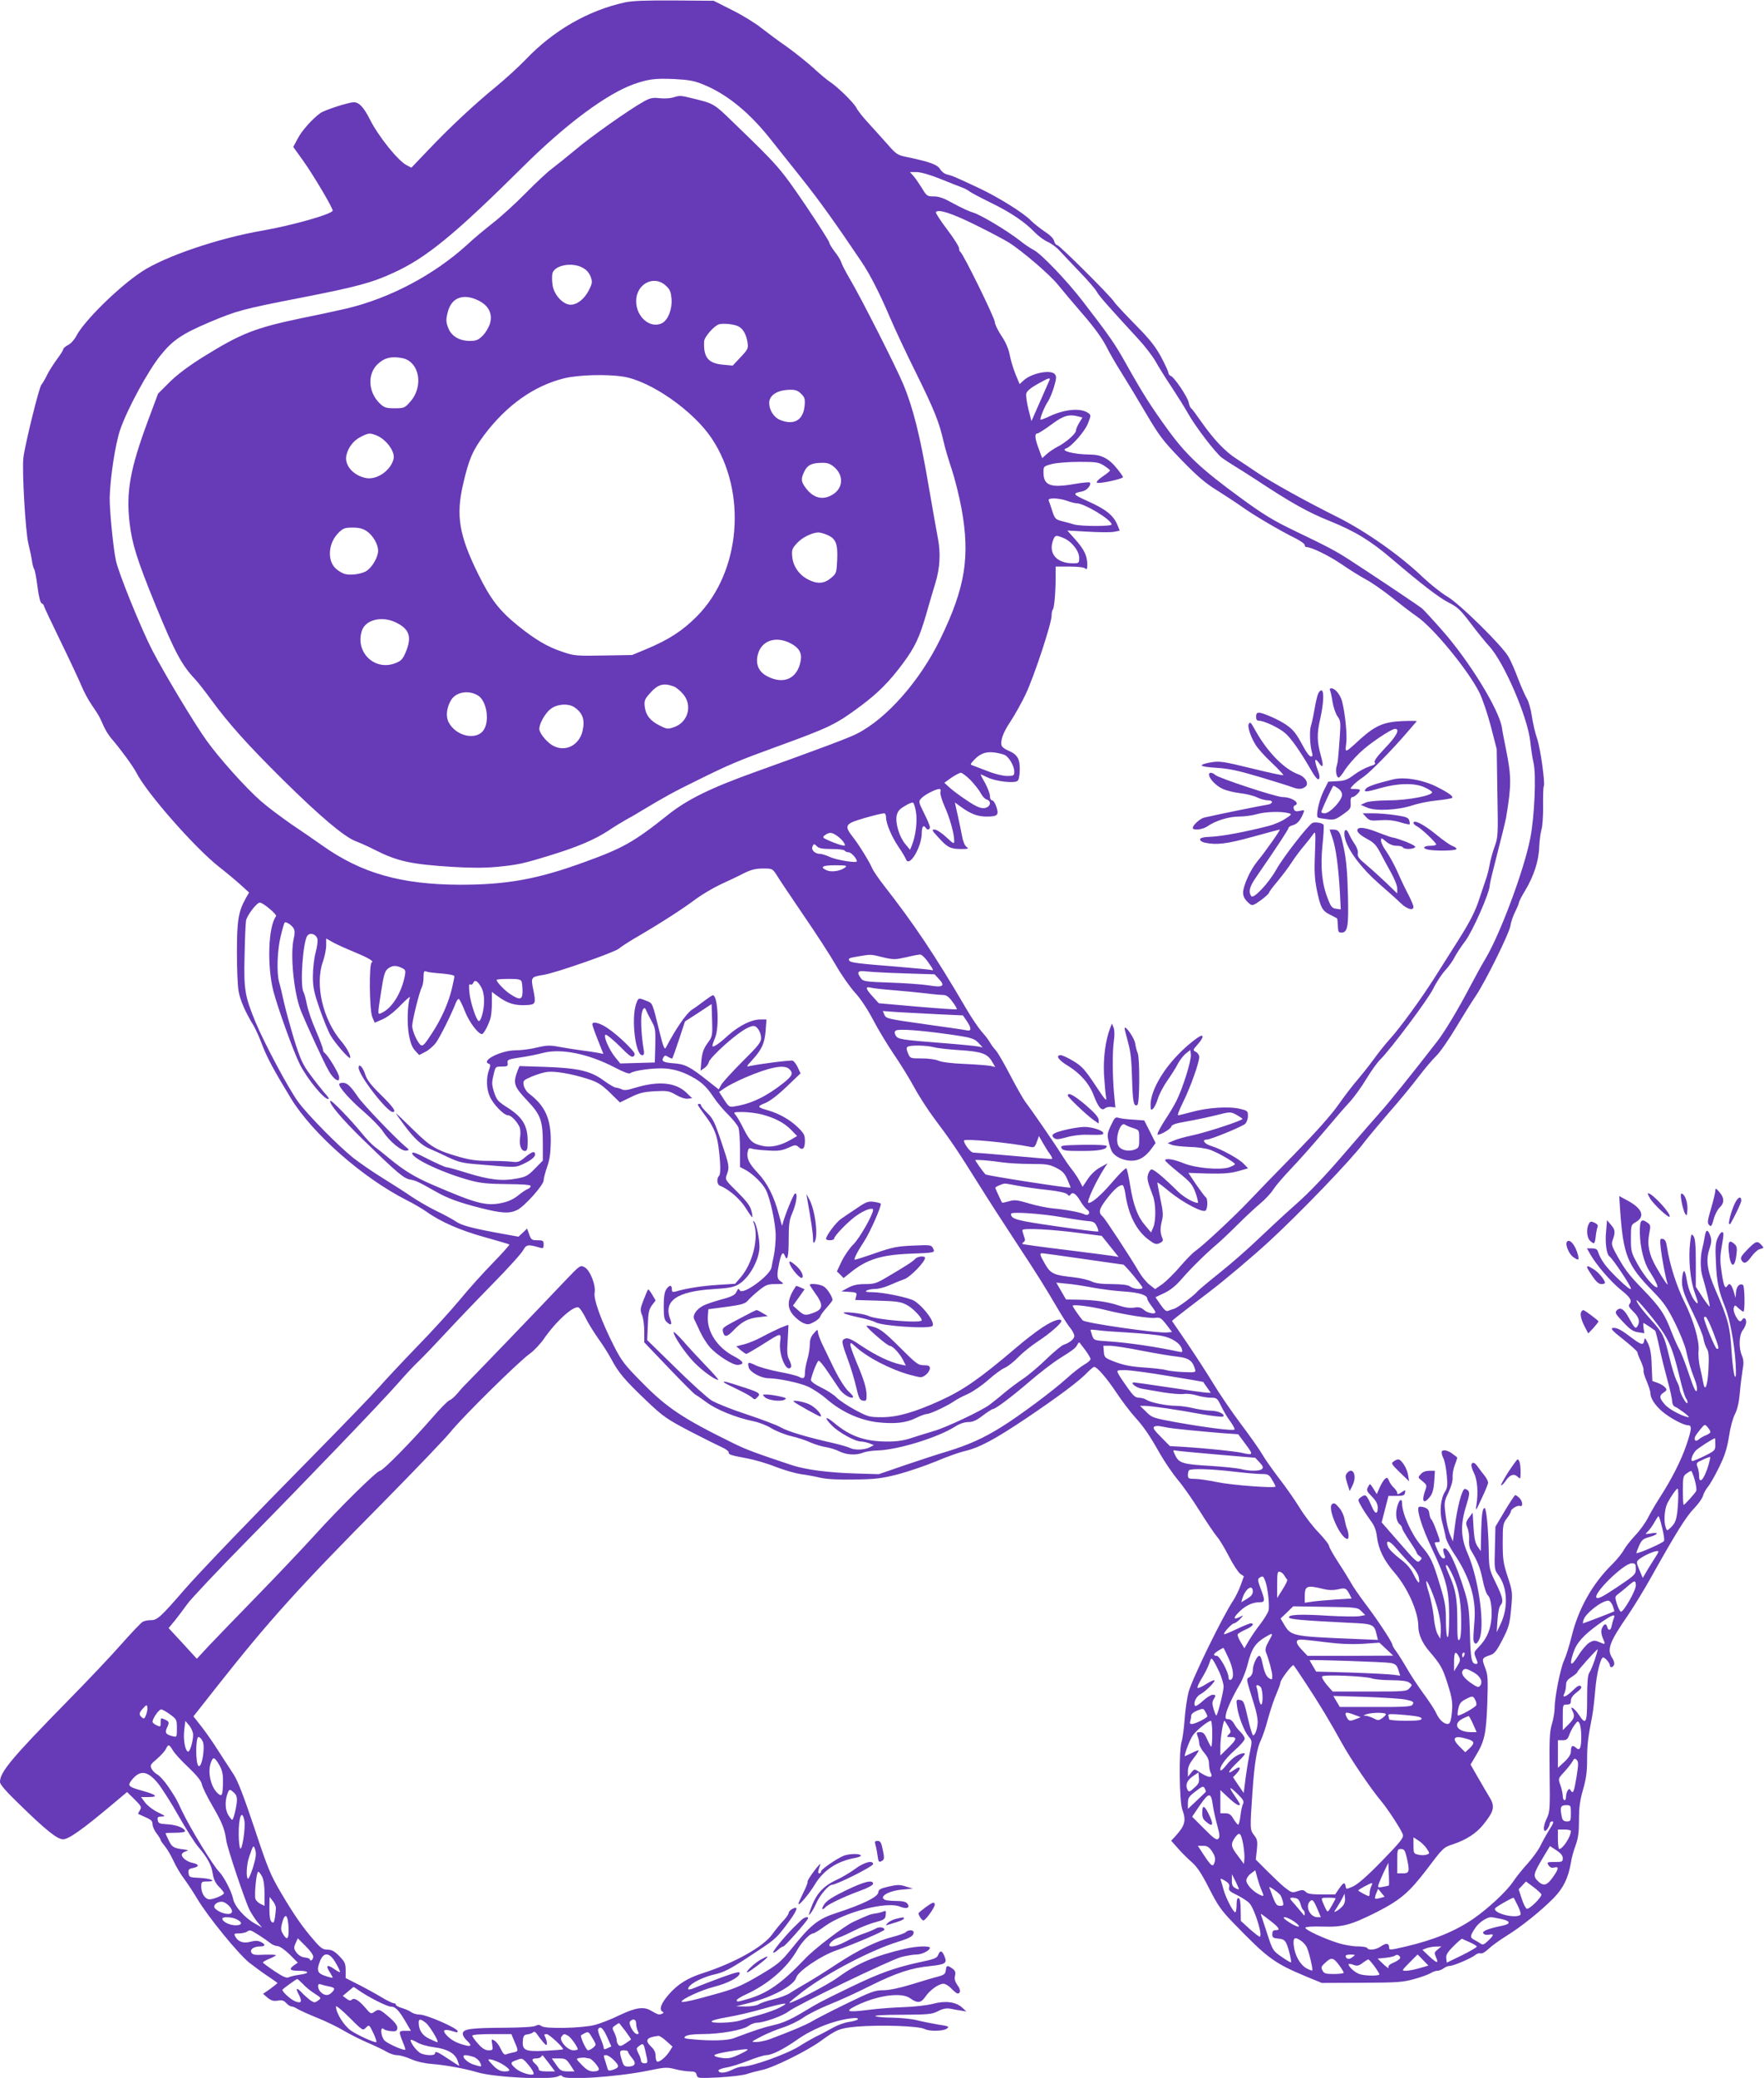 <?xml version="1.0" standalone="no"?>
<!DOCTYPE svg PUBLIC "-//W3C//DTD SVG 20010904//EN"
 "http://www.w3.org/TR/2001/REC-SVG-20010904/DTD/svg10.dtd">
<svg version="1.0" xmlns="http://www.w3.org/2000/svg"
 width="1087pt" height="1280pt" viewBox="0 0 1087 1280"
 preserveAspectRatio="xMidYMid meet">
<g transform="translate(0,1280) scale(0.1,-0.1)"
fill="#673ab7" stroke="none">
<path d="M3850 12785 c-227 -50 -440 -173 -610 -351 -41 -43 -122 -117 -180
-165 -136 -111 -288 -253 -420 -392 l-105 -110 -30 16 c-53 27 -174 178 -226
282 -38 75 -66 105 -99 105 -32 0 -177 -47 -205 -66 -48 -34 -115 -108 -140
-157 l-28 -52 61 -85 c61 -85 182 -289 182 -307 0 -21 -247 -91 -430 -123
-274 -47 -603 -159 -746 -253 -143 -94 -357 -305 -404 -397 -11 -22 -34 -47
-50 -55 -17 -9 -30 -20 -30 -26 0 -5 -17 -33 -39 -62 -21 -29 -49 -72 -61 -97
-12 -25 -28 -52 -35 -60 -15 -18 -102 -373 -111 -450 -9 -83 13 -456 31 -530
9 -36 19 -83 22 -105 3 -22 9 -44 13 -50 5 -5 14 -54 21 -109 8 -62 18 -100
26 -103 7 -3 13 -9 13 -14 0 -4 47 -104 104 -221 57 -117 115 -241 129 -275
14 -34 42 -87 64 -118 44 -65 44 -65 71 -126 11 -26 34 -62 50 -80 52 -60 132
-169 152 -208 63 -125 361 -464 510 -581 41 -32 100 -81 130 -108 l55 -50 -22
-38 c-44 -80 -53 -137 -53 -328 0 -100 4 -207 10 -240 9 -55 42 -132 94 -216
11 -19 35 -71 51 -115 31 -81 72 -157 179 -333 134 -218 444 -490 714 -626 40
-20 94 -52 120 -70 86 -62 210 -116 359 -157 82 -23 150 -43 152 -45 3 -2 -43
-53 -100 -112 -58 -59 -150 -161 -204 -227 -55 -66 -171 -194 -260 -285 -88
-91 -196 -206 -239 -255 -44 -50 -224 -236 -400 -415 -371 -376 -715 -734
-801 -834 -141 -163 -166 -186 -202 -186 -19 0 -43 -4 -53 -10 -10 -5 -69 -67
-131 -137 -62 -71 -212 -229 -334 -353 -344 -351 -415 -436 -415 -497 0 -15
37 -58 118 -136 168 -164 235 -217 271 -217 34 0 120 61 294 207 l100 84 46
-45 c42 -42 45 -48 33 -67 -7 -12 -12 -22 -10 -23 2 -1 22 -10 46 -21 33 -14
42 -23 42 -42 0 -13 11 -39 25 -57 14 -18 25 -36 25 -41 0 -4 12 -21 27 -39
14 -17 38 -58 53 -91 15 -33 44 -82 65 -109 20 -27 57 -83 82 -125 63 -106
251 -337 320 -392 32 -25 84 -63 116 -84 31 -21 57 -39 57 -41 0 -1 -20 -17
-44 -35 l-45 -31 28 -24 c22 -18 36 -22 62 -18 27 5 38 1 53 -15 11 -12 25
-21 33 -21 7 0 24 -7 36 -15 13 -8 68 -33 122 -55 55 -22 129 -58 165 -80 36
-21 103 -55 150 -75 46 -20 99 -45 116 -56 17 -10 45 -19 62 -19 17 0 55 -11
84 -24 34 -15 80 -26 128 -30 81 -6 208 -29 280 -51 104 -32 455 -49 500 -25
13 7 21 7 25 0 16 -26 341 -4 530 35 102 21 115 22 165 9 30 -8 71 -14 91 -14
29 0 38 -4 42 -22 6 -21 9 -21 136 -15 72 4 150 13 173 21 24 8 66 19 94 25
69 14 275 116 361 178 99 72 117 79 223 89 146 12 382 4 418 -15 29 -15 114
-14 137 3 17 12 11 15 -56 25 -41 7 -100 19 -132 27 -32 8 -98 14 -145 15 -48
0 -96 4 -107 9 -12 5 51 9 162 9 165 1 186 3 223 22 28 15 50 19 73 16 17 -4
48 -9 67 -12 l35 -6 -27 25 c-39 35 -104 43 -181 22 -35 -9 -113 -18 -177 -20
-63 -2 -158 -9 -211 -16 -142 -18 -158 -12 -79 27 129 62 274 82 328 44 45
-33 68 -30 94 9 28 41 82 80 112 80 12 0 34 -14 49 -30 16 -17 33 -30 37 -30
21 0 21 24 0 51 -15 22 -20 38 -15 59 5 22 1 31 -17 44 -31 22 -36 20 -40 -11
-2 -22 -10 -29 -48 -39 -25 -6 -98 -28 -163 -48 -76 -23 -138 -36 -175 -36
-51 0 -75 -9 -231 -85 -96 -47 -191 -96 -210 -108 -33 -20 -128 -60 -256 -108
-27 -10 -66 -18 -85 -18 -34 0 -33 1 31 34 36 19 97 44 135 56 38 12 93 39
122 59 29 21 101 57 160 81 59 23 173 75 254 116 163 81 255 111 371 122 93
10 105 18 87 60 -15 37 -27 39 -39 8 -7 -19 -25 -26 -117 -45 -150 -33 -245
-67 -419 -151 -194 -94 -197 -96 -307 -162 -66 -39 -115 -61 -168 -73 -66 -15
-120 -33 -250 -82 -38 -14 -137 -17 -244 -7 -61 5 -67 8 -51 20 12 8 49 13
104 13 111 0 248 25 283 50 15 11 38 20 52 20 43 0 160 42 196 70 52 40 626
317 695 335 32 8 74 15 92 15 34 0 83 25 83 41 0 14 -82 11 -155 -6 -184 -43
-293 -90 -410 -175 -63 -46 -293 -166 -301 -157 -2 2 36 33 84 70 151 114 421
255 587 306 74 23 95 36 95 57 0 17 -32 18 -48 2 -6 -6 -44 -20 -83 -30 -94
-23 -210 -80 -340 -165 -57 -38 -138 -89 -179 -113 -41 -24 -91 -53 -110 -66
-19 -13 -66 -31 -105 -40 -38 -9 -79 -23 -90 -31 -11 -7 -45 -13 -80 -13 l-60
1 91 23 c141 37 268 107 281 155 11 38 150 133 245 166 108 38 298 119 298
128 0 15 -33 20 -53 7 -11 -6 -45 -21 -75 -31 -30 -10 -79 -32 -110 -49 -76
-41 -132 -40 -84 2 9 9 28 19 42 23 14 4 57 24 95 43 39 20 97 43 130 51 54
15 60 19 63 45 3 25 1 28 -15 21 -10 -4 -31 -10 -48 -12 -33 -5 -39 -7 -135
-51 -56 -25 -244 -168 -301 -230 -143 -150 -230 -211 -351 -246 -66 -19 -68
-19 -68 -7 0 5 25 21 56 35 138 63 254 164 316 273 29 51 79 103 99 103 6 0
39 20 74 46 123 87 379 153 461 119 42 -17 66 -7 44 20 -8 10 -30 15 -65 15
-30 0 -60 3 -69 6 -46 18 18 57 104 64 l65 6 -43 13 c-36 12 -51 12 -105 0
-52 -12 -63 -18 -65 -37 -4 -28 -94 -72 -252 -124 -119 -38 -163 -73 -283
-223 -67 -82 -82 -95 -197 -163 -100 -59 -147 -80 -240 -107 -161 -46 -240
-64 -240 -55 0 15 121 71 196 90 89 23 157 58 162 83 3 14 -14 11 -109 -23
-62 -23 -133 -50 -158 -61 -45 -19 -59 -19 -46 1 15 25 90 62 156 77 58 13 94
31 204 103 169 111 171 112 232 190 76 99 91 136 44 110 -12 -6 -21 -17 -21
-24 0 -7 -16 -30 -35 -50 -19 -20 -48 -56 -66 -81 -56 -78 -233 -177 -429
-240 -93 -30 -153 -67 -208 -130 -47 -54 -62 -92 -41 -106 11 -6 10 -9 -4 -15
-17 -6 -22 -5 -67 21 -44 26 -94 18 -193 -29 -50 -25 -119 -51 -152 -60 -80
-20 -307 -25 -328 -7 -12 9 -21 10 -36 2 -11 -7 -89 -11 -188 -12 -206 -1
-256 -7 -261 -33 -2 -11 7 -29 22 -43 36 -33 32 -43 -11 -31 -52 14 -84 32
-111 61 -28 30 -17 40 29 27 41 -12 39 -12 39 -2 0 18 -191 102 -234 102 -18
0 -41 7 -52 15 -10 8 -36 19 -56 25 -21 6 -38 15 -38 20 0 6 -6 10 -14 10 -7
0 -40 16 -72 35 -33 20 -96 55 -141 78 l-83 42 0 48 c0 42 -5 52 -39 87 -30
31 -47 40 -73 40 -27 0 -41 9 -79 53 -72 82 -127 161 -206 295 -67 114 -82
150 -165 400 -66 197 -102 291 -128 331 -20 31 -63 97 -95 146 -31 50 -79 118
-105 151 l-48 61 149 189 c320 405 497 601 1015 1124 198 201 388 399 421 440
71 89 417 430 485 479 26 18 66 60 89 93 76 110 183 206 214 194 8 -3 27 -31
43 -63 15 -32 51 -89 78 -128 28 -38 65 -97 83 -131 42 -79 83 -128 216 -254
102 -97 123 -111 265 -186 85 -44 174 -88 198 -99 23 -10 42 -24 42 -31 0 -15
10 -18 115 -38 44 -8 123 -31 175 -52 52 -20 122 -40 155 -45 33 -4 87 -14
120 -22 39 -9 112 -13 210 -11 130 2 165 6 268 32 64 17 170 53 235 80 64 27
142 55 172 62 93 21 187 71 385 204 199 134 330 232 379 285 17 17 34 31 38
31 18 0 77 -68 137 -158 34 -51 84 -117 110 -146 59 -65 94 -116 159 -231 28
-49 77 -121 109 -160 33 -38 94 -126 137 -195 43 -69 91 -139 105 -156 15 -16
48 -71 74 -122 26 -50 57 -98 70 -107 l22 -15 -19 -53 c-10 -28 -30 -70 -44
-92 -69 -103 -257 -489 -278 -569 -9 -34 -20 -108 -24 -166 -4 -58 -13 -121
-19 -140 -17 -53 -14 -365 4 -415 26 -71 18 -100 -43 -167 l-25 -27 41 -46
c22 -26 61 -64 86 -86 33 -29 61 -71 107 -162 53 -104 74 -135 148 -211 214
-221 252 -249 456 -334 l90 -37 245 1 c221 1 253 3 325 23 44 12 90 29 102 37
12 8 31 14 41 14 10 0 27 7 38 15 10 8 27 15 38 15 23 0 135 48 158 68 10 8
24 12 32 9 8 -3 28 8 48 27 18 18 67 53 108 79 92 56 215 155 293 234 61 62
91 125 107 218 4 28 17 76 29 107 16 44 21 80 21 158 0 77 6 120 25 186 19 66
25 109 25 183 0 91 5 136 31 268 6 29 14 101 19 160 8 102 33 203 49 203 12 0
41 -35 41 -48 0 -17 20 -15 26 3 4 8 -1 26 -10 40 -36 54 -20 97 99 270 34 50
97 153 140 230 154 275 216 374 264 423 26 27 51 62 55 77 4 16 18 41 31 57
13 15 44 70 69 121 35 72 48 113 60 187 8 55 24 114 37 139 15 29 25 72 30
130 4 47 12 111 17 141 8 42 7 63 -4 89 -21 50 -18 128 6 158 11 14 20 36 20
49 0 24 -14 32 -25 14 -11 -17 -21 -11 -40 24 -10 19 -15 41 -11 51 6 17 8 17
29 -4 13 -11 26 -21 30 -21 11 0 8 158 -2 164 -20 13 -40 -7 -43 -42 l-3 -37
-13 43 c-13 41 -25 52 -37 32 -14 -23 -23 -5 -35 76 -11 69 -11 101 -2 155 7
38 12 76 12 84 0 28 -20 15 -36 -22 -13 -31 -15 -60 -10 -153 5 -118 17 -174
56 -270 29 -72 57 -221 65 -345 4 -73 3 -95 -5 -83 -6 9 -15 79 -20 155 -9
152 -22 199 -97 372 -53 122 -63 187 -39 258 13 39 14 56 5 81 -15 42 -27 40
-34 -5 -3 -21 -10 -54 -15 -74 -13 -48 -13 -125 0 -169 23 -76 49 -184 45
-188 -2 -2 -22 24 -44 58 l-41 63 0 147 c0 109 -4 151 -14 165 -13 18 -15 14
-21 -39 -12 -96 0 -232 28 -308 25 -69 25 -82 0 -51 -21 28 -40 76 -48 124
-11 67 -21 77 -28 27 -8 -61 2 -97 67 -229 31 -64 60 -134 63 -155 3 -21 13
-49 21 -62 11 -17 14 -45 10 -123 -5 -108 -22 -150 -33 -83 -4 22 -13 64 -20
94 -7 30 -11 75 -8 100 6 58 -32 190 -86 297 -50 100 -93 236 -109 343 -5 33
-12 46 -26 48 -17 4 -18 -1 -12 -59 8 -65 29 -178 41 -214 10 -28 -28 26 -70
101 -43 76 -56 136 -42 205 9 46 8 53 -8 65 -42 31 -51 20 -50 -63 2 -88 25
-181 59 -233 37 -57 57 -100 47 -100 -21 0 -80 71 -120 143 -39 71 -41 79 -41
158 0 82 1 84 29 100 60 34 42 84 -49 133 l-52 28 5 -78 c20 -288 43 -347 208
-514 61 -63 84 -96 131 -190 31 -63 62 -140 68 -170 15 -68 27 -110 53 -177
12 -30 17 -59 13 -70 -6 -13 -20 17 -50 107 -23 69 -50 136 -59 150 -8 14 -29
60 -46 103 -43 113 -68 151 -175 262 -94 97 -116 127 -172 230 -23 43 -25 53
-15 80 16 45 14 61 -13 91 l-23 28 -6 -70 c-7 -68 3 -141 20 -153 20 -13 133
-182 133 -199 0 -11 -28 11 -82 63 -74 72 -104 113 -122 167 -3 12 -16 18 -36
18 l-31 0 21 -37 c36 -64 123 -165 185 -216 62 -49 74 -69 56 -91 -8 -9 -2
-21 24 -46 35 -34 43 -62 25 -90 -11 -18 -18 -11 -50 47 -32 59 -54 73 -76 52
-14 -15 -11 -21 38 -73 42 -45 61 -58 92 -63 l39 -6 -5 31 c-2 18 -3 32 0 32
3 0 54 -34 71 -47 3 -2 15 -49 27 -106 12 -56 35 -147 50 -202 15 -55 28 -112
28 -128 1 -16 8 -29 18 -33 17 -5 95 -64 85 -64 -30 0 -121 47 -146 76 -37 41
-38 57 -9 76 20 13 21 18 9 31 -7 9 -28 22 -46 28 l-33 12 -4 96 c-2 70 -9
107 -23 136 -17 35 -20 37 -23 18 -5 -32 -17 -29 -76 15 -61 47 -89 62 -111
62 -27 0 -14 -15 68 -79 42 -34 77 -66 77 -71 0 -6 9 -30 21 -55 11 -24 19
-50 17 -57 -3 -7 6 -37 19 -66 12 -29 23 -62 23 -73 0 -32 27 -74 72 -113 46
-40 132 -86 160 -86 25 0 23 -24 -11 -124 -32 -94 -93 -213 -163 -321 -25 -39
-58 -95 -73 -125 -15 -30 -51 -80 -80 -110 -29 -31 -60 -71 -70 -90 -10 -19
-41 -57 -69 -85 -123 -120 -210 -275 -252 -448 -14 -56 -34 -120 -45 -143 -23
-48 -59 -229 -59 -295 0 -25 -8 -70 -17 -100 -14 -45 -16 -92 -14 -297 3 -231
2 -244 -19 -287 -25 -51 -20 -96 6 -61 8 11 14 26 14 33 0 7 7 13 15 13 12 0
7 -13 -18 -52 -18 -29 -43 -74 -55 -99 -12 -25 -47 -73 -77 -107 -31 -33 -72
-85 -93 -116 -40 -59 -152 -163 -243 -226 -111 -76 -242 -130 -417 -171 -99
-23 -102 -23 -102 -5 0 26 -19 28 -49 7 -31 -22 -76 -28 -86 -11 -3 6 -30 10
-60 10 -29 0 -82 9 -117 20 -88 27 -208 83 -204 95 2 6 43 9 107 7 122 -4 172
9 328 87 151 77 203 121 316 269 98 130 100 132 161 152 80 27 141 66 185 121
66 82 73 111 37 169 -11 19 -43 72 -69 118 l-47 82 33 56 c53 88 63 132 70
320 5 155 4 176 -14 222 -21 56 -20 59 34 77 24 8 39 27 74 95 39 76 44 96 53
189 9 101 9 106 -21 197 -27 83 -31 107 -31 211 0 108 2 118 25 149 14 18 25
37 25 43 0 15 41 40 56 34 21 -8 17 31 -4 50 -10 10 -21 17 -25 17 -3 0 -32
-44 -64 -97 l-58 -98 -3 -132 c-4 -127 -3 -133 21 -165 56 -75 62 -198 16
-298 l-26 -55 5 75 c3 46 10 82 19 92 20 22 13 51 -35 148 -34 71 -36 81 -38
180 -2 138 -15 270 -25 270 -14 0 -19 -38 -22 -155 l-2 -110 -20 29 c-15 22
-21 53 -25 119 l-5 89 -23 -31 c-20 -28 -21 -34 -9 -63 7 -18 12 -51 10 -73
-2 -22 2 -50 9 -61 43 -71 58 -108 74 -184 9 -47 24 -91 33 -98 19 -15 29 -99
19 -164 -9 -62 -32 -108 -74 -152 -33 -34 -33 -35 -19 -70 13 -30 13 -36 1
-36 -28 0 -34 29 -38 190 -4 142 -9 177 -31 252 -56 182 -109 290 -132 267 -3
-4 -1 -18 4 -33 9 -21 8 -26 -5 -26 -8 0 -23 20 -34 46 -24 56 -24 54 -1 54
18 0 17 4 -6 67 -13 37 -28 70 -33 73 -4 3 -10 18 -12 35 -2 22 -10 32 -30 39
-15 5 -31 6 -35 3 -15 -16 19 -125 76 -246 94 -199 111 -266 111 -427 0 -88
-4 -133 -10 -129 -6 3 -10 49 -10 103 0 84 -5 115 -38 222 -43 144 -57 171
-112 235 -60 69 -120 201 -120 262 0 37 -18 27 -30 -18 -13 -46 -6 -92 16
-110 8 -6 14 -16 14 -22 0 -6 20 -41 45 -78 25 -37 45 -70 45 -74 0 -4 8 -14
18 -21 15 -12 16 -14 1 -29 -14 -14 -25 -5 -125 111 l-110 126 21 81 21 82 49
0 c41 0 50 3 53 19 4 19 3 19 -22 3 -20 -14 -26 -14 -26 -4 0 8 -10 22 -21 33
-12 10 -25 30 -30 43 -8 19 -12 21 -24 11 -9 -7 -23 -31 -33 -53 l-18 -41 -21
34 c-21 33 -21 33 -33 10 -11 -20 -8 -26 24 -59 26 -27 36 -46 36 -69 0 -43
-17 -40 -36 6 -34 77 -38 81 -69 58 -19 -14 -19 -15 5 -58 13 -23 39 -62 56
-85 24 -32 34 -58 39 -100 10 -78 43 -146 110 -223 80 -93 145 -240 145 -328
0 -48 24 -103 66 -152 71 -83 84 -105 114 -201 31 -96 34 -124 24 -203 -5 -33
-11 -46 -23 -46 -25 1 -52 26 -71 67 -9 21 -45 75 -78 120 -33 45 -79 114
-102 155 -23 40 -53 87 -66 105 -13 17 -24 36 -24 41 0 15 -90 152 -166 252
-39 52 -79 110 -88 128 -10 18 -44 74 -77 124 -32 49 -59 97 -59 105 0 8 -28
44 -62 80 -35 35 -88 104 -118 153 -30 49 -89 133 -131 187 -41 54 -86 118
-100 143 -14 25 -72 108 -130 185 -58 77 -135 190 -171 250 -37 61 -109 172
-161 249 l-95 139 26 22 c15 12 106 83 203 156 97 74 263 214 370 312 192 177
504 501 583 607 23 30 92 113 154 185 63 71 145 171 182 220 38 50 87 108 110
130 23 22 78 101 122 175 45 74 99 162 122 195 60 89 205 383 213 430 3 22 16
61 29 87 13 26 24 52 24 58 0 6 18 41 40 77 52 87 83 182 85 268 2 38 8 86 14
105 6 19 11 85 10 146 -1 61 1 115 4 120 10 16 -21 237 -41 294 -11 30 -25 91
-32 135 -6 44 -20 94 -31 111 -10 17 -35 73 -55 125 -19 52 -46 112 -59 134
-40 69 -302 327 -375 369 -36 21 -104 75 -151 119 -139 134 -353 284 -524 370
-197 98 -413 218 -500 277 -38 26 -95 64 -126 84 -70 45 -138 117 -213 223
-32 46 -61 85 -66 88 -5 3 -12 19 -15 36 -8 36 -88 154 -110 163 -8 3 -15 11
-15 19 0 7 -20 51 -45 98 -36 66 -70 109 -159 199 -62 63 -121 126 -130 140
-26 40 -338 350 -351 350 -7 0 -16 11 -19 25 -4 16 -26 38 -59 59 -28 19 -65
48 -82 65 -44 47 -199 144 -322 202 -149 70 -164 76 -196 84 -16 3 -35 18 -44
33 -16 28 -66 46 -212 76 -48 10 -60 17 -110 75 -31 35 -84 93 -117 130 -34
36 -69 80 -77 97 -16 32 -119 132 -166 162 -14 9 -60 47 -101 85 -41 37 -115
96 -163 130 -49 34 -119 86 -156 115 -36 29 -117 79 -180 110 l-113 57 -242 2
c-177 1 -258 -2 -306 -12z m487 -507 c147 -60 288 -177 421 -348 37 -47 121
-152 187 -235 105 -132 208 -276 362 -505 55 -81 116 -202 179 -350 27 -63 98
-216 160 -340 112 -227 141 -299 169 -422 8 -37 31 -113 50 -170 19 -57 46
-165 60 -241 54 -296 23 -487 -130 -802 -125 -258 -331 -492 -515 -585 -51
-26 -219 -89 -625 -235 -279 -100 -421 -170 -542 -267 -207 -165 -275 -203
-510 -288 -290 -106 -479 -140 -768 -140 -361 1 -607 70 -848 241 -45 32 -131
91 -192 132 -60 42 -144 104 -185 140 -93 81 -255 261 -337 375 -76 106 -257
407 -335 557 -69 134 -204 466 -223 549 -17 76 -40 311 -39 391 3 122 34 327
64 416 42 125 172 365 250 461 75 93 133 132 303 204 166 70 202 80 562 150
347 68 437 92 575 156 198 91 373 234 795 653 264 262 514 447 682 507 90 31
130 36 248 31 91 -5 122 -10 182 -35z m1455 -579 c57 -23 117 -47 134 -53 18
-6 39 -18 48 -25 10 -8 67 -38 128 -68 122 -59 212 -119 273 -183 22 -23 59
-50 81 -60 23 -10 57 -35 75 -56 19 -21 74 -79 123 -130 49 -51 97 -106 105
-122 15 -27 72 -91 256 -291 39 -42 86 -103 105 -136 18 -33 63 -105 100 -160
36 -55 80 -125 98 -157 45 -82 175 -252 213 -279 18 -13 52 -35 75 -49 23 -14
82 -51 131 -83 213 -141 321 -202 458 -257 156 -63 251 -121 383 -234 183
-156 290 -238 349 -268 54 -27 73 -45 135 -127 40 -53 91 -116 114 -141 93
-100 239 -441 254 -590 4 -41 13 -100 20 -130 17 -73 6 -330 -20 -462 -37
-194 -186 -593 -276 -743 -23 -38 -65 -115 -94 -170 -77 -147 -156 -278 -203
-339 -162 -209 -300 -380 -347 -432 -30 -33 -133 -152 -229 -263 -115 -134
-215 -239 -295 -309 -67 -59 -170 -155 -231 -213 -60 -58 -166 -151 -235 -206
-69 -55 -132 -108 -140 -117 -22 -27 -123 -102 -145 -108 -11 -3 -27 -9 -37
-13 -12 -5 -24 6 -47 39 l-31 45 55 26 c38 18 72 46 108 88 55 64 154 161 222
218 22 19 76 70 120 114 44 44 106 102 138 129 32 26 70 67 84 90 14 22 63 79
108 126 45 47 135 148 200 225 65 77 139 163 165 190 25 28 70 90 99 138 29
48 68 103 87 121 63 62 294 370 326 436 17 36 50 86 73 112 24 26 50 63 59 83
10 19 39 64 65 98 46 61 151 299 151 344 0 10 21 97 46 193 25 96 50 198 55
225 33 199 33 251 -1 420 -10 50 -22 109 -25 133 -18 112 -201 410 -369 600
-57 65 -112 124 -122 133 -18 16 -324 220 -454 304 -81 52 -130 78 -330 174
-135 65 -196 102 -335 204 -243 177 -337 266 -450 422 -102 140 -154 222 -261
413 -66 117 -94 158 -261 375 -96 125 -257 294 -303 317 -20 10 -60 37 -88 60
-79 61 -242 159 -287 171 -22 6 -75 31 -119 55 -59 33 -89 44 -121 44 -41 0
-45 2 -75 53 -18 28 -41 62 -53 75 l-20 22 41 0 c24 0 82 -16 144 -41z m218
-284 c85 -42 178 -91 205 -108 82 -51 257 -201 305 -262 25 -31 93 -112 152
-180 69 -79 120 -150 144 -197 20 -40 62 -113 94 -163 31 -49 99 -162 151
-250 85 -144 106 -171 221 -290 95 -98 148 -143 215 -184 48 -30 118 -76 155
-102 72 -52 239 -150 331 -195 31 -16 57 -34 57 -41 0 -7 4 -13 10 -13 31 0
136 -51 216 -105 50 -35 119 -77 152 -95 33 -17 107 -69 164 -114 56 -45 123
-96 148 -113 102 -69 314 -328 385 -467 20 -40 51 -131 72 -211 l36 -140 4
-270 c5 -258 4 -273 -17 -330 -12 -33 -26 -84 -31 -113 -5 -29 -16 -72 -25
-95 -8 -23 -24 -71 -36 -107 -25 -81 -60 -149 -137 -270 -33 -52 -95 -150
-138 -218 -88 -139 -216 -314 -278 -382 -23 -25 -68 -81 -100 -125 -32 -44
-78 -101 -101 -128 -23 -26 -75 -93 -115 -150 -47 -67 -140 -171 -273 -307
-111 -113 -237 -243 -281 -290 -86 -91 -281 -273 -330 -307 -16 -11 -59 -55
-94 -96 -35 -41 -84 -89 -108 -107 l-45 -31 -33 26 c-19 14 -49 50 -67 81 -55
94 -209 328 -222 339 -29 24 -25 45 20 105 46 60 79 90 100 90 6 0 14 -23 18
-50 18 -132 69 -233 147 -289 35 -26 44 -28 65 -19 17 8 23 17 18 27 -15 35
-16 63 -5 107 10 39 8 61 -9 141 -11 53 -19 97 -18 99 2 1 36 -24 75 -57 85
-69 206 -132 222 -116 14 14 14 74 1 82 -6 4 -32 39 -59 78 l-48 72 120 -4
c91 -2 135 1 184 14 l64 18 -27 28 c-31 32 -139 91 -201 110 -41 12 -60 39
-27 39 24 0 216 79 237 97 9 9 17 30 17 49 0 30 -3 33 -52 44 -66 16 -199 7
-295 -20 -40 -11 -77 -20 -83 -20 -6 0 8 36 30 80 43 86 100 244 100 279 0 11
-9 25 -20 31 -21 11 -20 12 10 46 28 32 38 54 24 54 -15 0 -95 -64 -145 -117
-101 -104 -168 -227 -169 -307 0 -33 2 -37 15 -26 8 7 22 35 30 62 8 27 34 77
58 111 24 34 54 81 65 104 12 22 34 51 49 63 l28 22 3 -29 c4 -36 -50 -207
-88 -283 -15 -30 -45 -80 -65 -110 -34 -51 -59 -100 -51 -100 20 0 79 35 83
49 3 13 25 21 96 33 51 9 132 26 180 38 87 22 89 22 124 4 19 -11 37 -22 39
-26 6 -9 -223 -84 -313 -103 -40 -8 -90 -22 -110 -31 l-38 -16 25 -10 c14 -6
63 -11 110 -13 49 -1 104 -9 130 -19 51 -19 150 -77 150 -87 0 -4 -17 -13 -37
-20 -56 -18 -206 -5 -281 26 -61 25 -112 32 -112 17 0 -5 37 -38 83 -75 74
-60 85 -73 105 -127 11 -33 17 -60 13 -60 -25 0 -87 36 -120 68 -91 90 -154
143 -167 138 -7 -3 -16 -17 -20 -32 -7 -25 -2 -46 30 -129 19 -50 20 -152 3
-195 l-14 -32 -36 43 c-47 54 -73 125 -93 247 -8 53 -19 101 -23 105 -4 4 -43
-33 -86 -84 -69 -80 -124 -129 -147 -129 -17 0 44 132 101 220 l16 24 -45 -25
c-27 -14 -58 -43 -77 -72 l-32 -48 -17 33 c-9 18 -31 51 -48 73 -18 22 -47 65
-66 95 -39 63 -180 268 -220 320 -15 20 -57 94 -94 165 -37 71 -77 141 -90
155 -13 14 -29 36 -36 49 -7 13 -29 42 -50 65 -20 23 -63 86 -95 141 -196 334
-321 521 -508 760 -34 44 -66 91 -72 105 -15 38 -84 150 -122 197 -40 51 -41
68 -5 87 27 14 178 56 201 56 6 0 11 -11 11 -25 0 -38 34 -119 77 -182 22 -32
42 -66 46 -77 20 -52 96 75 97 162 0 40 11 54 25 32 9 -15 25 -12 25 5 0 9
-16 47 -36 86 -34 69 -35 72 -17 91 19 22 88 57 111 58 8 0 11 -7 7 -19 -3
-10 8 -48 25 -87 32 -70 60 -169 60 -213 0 -22 -4 -20 -50 23 -27 25 -59 46
-71 46 -19 0 -17 -5 22 -47 57 -63 74 -72 138 -73 48 0 53 2 37 13 -11 8 -22
35 -27 63 -5 27 -17 86 -27 130 l-18 81 40 -29 c58 -42 101 -58 155 -58 68 0
78 9 61 59 -7 23 -19 41 -27 41 -7 0 -13 11 -13 27 0 14 -14 50 -30 80 -17 29
-29 53 -27 53 2 0 22 -9 45 -20 48 -23 159 -36 181 -21 9 6 14 30 15 69 1 68
-15 95 -72 119 -18 7 -35 20 -39 28 -11 30 8 83 54 151 25 38 68 114 94 169
52 110 159 435 159 482 0 16 3 33 7 37 9 9 17 94 18 189 l0 77 85 0 c54 0 91
-5 98 -12 9 -9 12 -4 12 25 0 53 -20 94 -75 155 l-48 54 125 -7 c69 -4 142 -5
162 -1 l36 7 -15 37 c-24 57 -71 95 -178 143 -100 45 -102 49 -35 63 27 6 56
42 43 54 -3 3 -47 -1 -98 -10 -145 -25 -187 -8 -187 73 0 36 1 37 53 51 29 7
103 13 167 13 103 0 119 -2 153 -23 20 -13 37 -27 37 -30 0 -4 -20 -20 -45
-37 -25 -17 -41 -33 -36 -38 10 -10 161 23 161 34 0 3 -15 26 -34 49 -51 65
-99 90 -171 90 -98 1 -186 24 -145 38 33 11 118 108 135 156 18 46 18 49 2 61
-46 34 -146 25 -241 -20 -28 -13 -52 -22 -54 -20 -6 6 26 84 47 114 9 14 26
54 36 88 15 51 16 65 5 78 -25 30 -144 7 -193 -39 l-24 -22 -25 60 c-14 34
-30 88 -36 120 -8 40 -25 79 -52 119 -22 33 -40 71 -40 84 0 24 -197 425 -212
431 -4 2 -8 12 -8 22 0 11 -33 63 -74 117 -41 54 -72 102 -69 106 13 21 97 -6
243 -78z m457 -957 c-3 -7 -29 -67 -58 -132 l-53 -120 -19 74 c-10 41 -16 84
-13 96 4 15 29 36 69 58 67 38 82 43 74 24z m181 -224 l22 -6 -20 -33 c-11
-18 -20 -39 -20 -48 0 -19 -64 -75 -117 -101 -21 -11 -50 -31 -64 -44 l-27
-24 -21 57 c-24 63 -27 95 -8 95 6 0 45 25 86 55 75 56 107 65 169 49z m-73
-519 c22 -8 48 -15 58 -15 49 0 217 -102 217 -131 0 -12 -185 -12 -230 0 -19
6 -54 15 -77 21 -38 10 -43 14 -59 63 -9 28 -19 58 -22 65 -6 17 62 15 113 -3z
m-22 -229 c50 -20 97 -80 97 -121 0 -34 -1 -35 -39 -35 -101 0 -153 62 -121
144 11 30 18 31 63 12z m-361 -1337 c27 -14 58 -69 58 -101 0 -26 -3 -28 -44
-28 -25 0 -76 12 -118 29 -40 15 -81 31 -92 35 -18 6 -18 7 0 28 40 45 76 59
128 53 27 -3 58 -11 68 -16z m-210 -156 c25 -27 53 -62 62 -80 9 -17 25 -35
36 -38 34 -11 22 -49 -15 -53 -23 -2 -50 9 -105 46 -41 27 -90 63 -108 80
l-33 30 43 31 c24 16 50 30 58 31 9 0 36 -21 62 -47z m-338 -193 c10 -56 -1
-147 -24 -205 l-12 -30 -29 35 c-37 44 -62 127 -54 174 6 27 16 41 49 60 22
14 46 24 51 22 6 -1 14 -27 19 -56z m-483 -151 c16 -11 34 -30 40 -41 10 -19
9 -20 -17 -14 -16 4 -49 16 -74 27 -43 19 -44 21 -26 35 27 19 43 18 77 -7z
m-125 -64 c11 -11 37 -15 89 -15 41 0 77 -4 80 -10 3 -5 14 -10 24 -10 16 0
51 -38 51 -56 0 -12 -126 8 -166 27 -22 10 -49 19 -60 19 -31 0 -56 23 -48 43
8 21 11 21 30 2z m170 -130 c-28 -21 -84 -29 -112 -16 -45 20 -26 31 54 31 70
-1 75 -2 58 -15z m-419 -47 c14 -24 88 -133 163 -244 76 -110 166 -249 201
-310 34 -60 88 -136 118 -169 34 -37 77 -102 110 -165 30 -58 87 -152 126
-210 40 -58 97 -150 127 -205 30 -56 88 -146 129 -200 99 -132 136 -186 268
-397 61 -98 167 -262 235 -365 125 -190 168 -258 259 -413 28 -47 61 -98 74
-113 13 -16 23 -37 23 -47 0 -18 -29 -42 -66 -54 -11 -3 -59 -43 -105 -87 -46
-45 -111 -100 -144 -122 -33 -22 -85 -61 -115 -86 -30 -26 -72 -59 -93 -75
-52 -38 -268 -140 -342 -161 -33 -10 -92 -28 -132 -41 -52 -18 -94 -24 -155
-24 -137 0 -229 32 -328 115 -55 46 -65 36 -14 -16 42 -43 143 -99 180 -99 12
0 35 -5 51 -11 l28 -11 -25 -13 c-30 -17 -94 -19 -121 -5 -11 6 -57 19 -102
30 -161 36 -283 72 -325 97 -24 14 -119 50 -210 80 -92 30 -189 69 -217 86
-27 17 -128 108 -223 202 l-174 170 4 92 c2 76 7 97 25 122 l23 30 -21 36
c-12 20 -23 34 -25 32 -3 -2 -15 -31 -28 -64 -21 -54 -22 -63 -10 -93 8 -18
14 -63 14 -101 l0 -68 151 -158 c83 -87 156 -160 163 -163 6 -3 37 -24 68 -47
61 -46 181 -95 287 -117 37 -7 87 -27 114 -44 26 -16 80 -38 120 -48 40 -9 95
-27 122 -40 28 -12 70 -25 93 -28 24 -4 61 -15 83 -26 43 -22 103 -26 146 -9
15 7 55 13 88 14 126 3 373 79 482 148 26 17 57 27 79 27 28 0 51 10 90 40 29
22 57 40 62 40 16 0 121 79 224 168 57 49 139 113 183 141 93 59 101 65 114
88 5 10 11 16 13 13 2 -3 18 -24 36 -47 17 -23 32 -48 32 -55 0 -7 -17 -22
-37 -33 -20 -11 -69 -49 -109 -85 -87 -79 -289 -229 -404 -301 -111 -69 -201
-109 -330 -149 -58 -17 -177 -56 -265 -86 l-160 -55 -135 4 c-177 5 -319 24
-405 53 -222 74 -278 95 -355 133 -312 153 -410 218 -565 376 -108 109 -125
132 -173 226 -77 152 -125 285 -118 325 9 47 -28 140 -62 158 -27 14 -28 12
-122 -86 -169 -179 -604 -630 -622 -647 -4 -3 -21 -23 -38 -43 -17 -20 -39
-40 -49 -43 -10 -3 -58 -51 -107 -108 -126 -145 -305 -327 -322 -327 -19 0
-245 -222 -406 -400 -72 -79 -230 -246 -351 -370 -121 -124 -254 -262 -296
-306 l-76 -82 -87 95 -87 94 39 47 c21 26 55 72 77 102 21 30 185 204 364 386
368 374 834 859 939 979 38 44 93 103 122 130 29 28 102 104 163 170 61 66
190 201 287 300 98 99 185 196 194 214 19 35 30 37 104 15 19 -5 22 -3 22 20
0 23 -4 26 -38 26 -35 0 -39 3 -51 36 l-13 36 -26 -25 -27 -25 -100 18 c-183
33 -250 51 -285 75 -19 13 -73 43 -120 65 -47 23 -114 62 -150 86 -36 25 -117
77 -180 116 -63 39 -146 96 -184 126 -91 73 -274 258 -336 341 -57 75 -210
362 -266 496 -65 159 -72 197 -67 405 2 102 6 200 9 218 5 32 66 112 85 112
20 0 108 -74 100 -84 -48 -63 -56 -303 -17 -459 27 -104 123 -372 163 -452 49
-97 161 -231 179 -213 2 2 -11 20 -29 39 -17 20 -56 69 -86 110 -47 63 -60 94
-98 214 -23 77 -52 181 -63 230 -11 50 -24 106 -30 125 -16 56 -12 197 10 284
10 43 21 80 24 83 8 8 45 -16 56 -37 7 -13 7 -33 0 -62 -23 -100 1 -336 44
-444 40 -98 145 -326 172 -371 13 -24 33 -47 44 -53 17 -9 20 -7 20 14 0 22
-70 138 -91 151 -5 4 -9 13 -9 21 0 8 -20 61 -44 117 -25 56 -49 128 -55 160
-6 31 -15 66 -21 76 -22 42 -4 308 24 347 17 22 54 10 62 -20 3 -13 -2 -52
-12 -87 -9 -35 -16 -100 -16 -144 0 -67 7 -99 42 -200 23 -66 53 -140 68 -165
26 -45 112 -144 119 -137 8 9 -19 62 -51 99 -116 135 -167 351 -116 495 11 32
20 76 20 99 l0 43 42 -24 c24 -13 79 -38 123 -56 90 -37 133 -61 116 -67 -18
-6 -15 -293 3 -337 l15 -35 48 21 c30 13 72 45 112 87 36 37 61 58 57 47 -15
-40 -19 -164 -6 -231 9 -48 20 -77 38 -96 l25 -27 39 20 c21 11 51 37 66 58
24 34 93 171 121 244 6 15 15 26 19 23 5 -3 22 -38 38 -78 26 -66 81 -138 104
-138 11 0 44 63 54 104 4 16 7 58 7 93 l0 63 32 -24 c65 -48 110 -62 187 -57
50 3 53 11 37 90 -17 82 -16 83 63 96 75 12 433 137 463 161 15 13 71 49 125
80 137 80 276 170 350 226 35 26 102 66 150 89 48 22 114 53 146 70 45 22 73
29 117 29 58 0 59 0 86 -42z m654 -505 c65 -15 74 -15 142 0 40 10 79 17 88
17 8 0 30 -20 47 -45 35 -50 38 -56 20 -50 -7 2 -101 11 -208 20 -242 19 -289
25 -296 37 -9 14 -3 17 57 27 77 13 74 13 150 -6z m-2966 -65 c23 -11 26 -16
20 -47 -19 -102 -75 -195 -136 -227 -35 -17 -34 -26 -10 130 15 99 22 122 40
138 27 21 50 23 86 6z m248 -35 c46 -4 77 -10 77 -17 0 -6 -7 -39 -15 -74 -21
-90 -67 -193 -127 -283 -43 -66 -54 -76 -66 -66 -21 17 -52 87 -52 117 0 32
44 210 59 238 6 11 11 39 11 62 0 36 3 41 18 35 9 -4 52 -9 95 -12z m2849 1
l187 -6 27 -29 c41 -43 24 -54 -62 -39 -38 6 -145 14 -237 17 -155 5 -169 8
-182 27 -28 38 -20 49 33 42 26 -3 131 -9 234 -12z m-2358 -50 c3 -9 6 -36 6
-60 0 -52 -15 -57 -71 -21 -34 20 -89 77 -89 91 0 3 33 6 74 6 58 0 75 -3 80
-16z m-250 -33 c12 -20 19 -52 19 -84 1 -53 -18 -127 -32 -127 -14 0 -52 112
-58 173 -5 45 -3 58 5 53 7 -4 15 0 18 9 9 22 26 14 48 -24z m2545 -21 c64 -5
152 -14 196 -19 44 -6 92 -10 107 -10 21 -1 36 -12 58 -43 17 -22 28 -43 26
-45 -2 -3 -112 5 -243 16 l-238 21 -37 41 c-45 49 -48 64 -12 55 15 -4 79 -11
143 -16z m276 -148 l149 -7 23 -34 c30 -44 30 -65 1 -58 -13 3 -130 20 -260
38 -225 32 -237 34 -248 57 l-10 24 97 -7 c54 -3 165 -9 248 -13z m59 -123
c148 -21 160 -25 191 -59 l20 -22 -30 6 c-16 3 -115 13 -220 21 -256 20 -273
23 -286 47 -8 16 -8 23 2 30 18 11 145 2 323 -23z m-89 -80 c22 -6 94 -14 160
-18 134 -9 170 -21 199 -72 l19 -32 -29 7 c-16 3 -87 9 -159 12 -79 3 -142 11
-162 20 -17 8 -62 14 -102 14 -72 0 -72 0 -86 32 -10 25 -10 35 -2 40 17 11
116 9 162 -3z m716 -660 c14 -20 16 -29 7 -29 -7 0 -114 9 -238 20 -124 11
-233 20 -243 20 -16 0 -57 53 -57 74 0 14 284 -13 410 -39 22 -5 28 -1 39 31
l13 36 24 -42 c13 -23 33 -55 45 -71z m-289 -50 c37 -5 114 -9 173 -9 92 0
112 -3 154 -24 39 -20 52 -34 69 -73 11 -26 20 -48 19 -49 -7 -5 -519 74 -525
82 -18 20 -62 83 -62 87 0 5 86 -1 172 -14z m89 -143 c41 -8 124 -20 184 -26
71 -8 114 -18 122 -27 7 -9 13 -11 18 -4 13 22 34 10 60 -34 14 -25 35 -51 45
-57 24 -16 7 -42 -18 -28 -23 12 -114 29 -192 36 -36 3 -103 17 -150 31 -73
22 -89 23 -123 13 -21 -6 -40 -10 -42 -8 -2 2 -11 21 -21 43 -10 22 -20 43
-21 47 -3 5 38 25 58 27 4 1 40 -5 80 -13z m279 -195 c63 -11 133 -21 155 -23
32 -2 42 -8 53 -31 8 -16 12 -31 9 -33 -2 -3 -119 12 -258 32 -249 36 -279 44
-279 77 0 14 184 2 320 -22z m107 -97 l132 -17 52 -65 52 -65 -34 6 c-19 3
-151 20 -294 38 -143 17 -262 34 -265 36 -2 2 1 8 8 12 10 6 10 15 2 35 -5 15
-10 32 -10 38 0 15 186 5 357 -18z m18 -159 c132 -19 243 -35 247 -35 8 0 118
-132 118 -142 0 -14 -55 -9 -76 7 -13 10 -46 14 -112 15 -66 0 -102 5 -125 16
-17 9 -67 21 -112 26 -122 13 -141 22 -175 81 -33 58 -36 67 -17 67 6 0 120
-16 252 -35z m55 -176 c58 -11 148 -22 200 -25 91 -6 140 -22 140 -45 0 -6 11
-25 25 -43 14 -18 25 -36 25 -39 0 -15 -49 -6 -71 14 -18 15 -31 19 -60 14
-24 -4 -56 0 -95 13 -68 23 -145 34 -251 36 l-74 1 -30 52 -30 52 58 -6 c32
-2 105 -13 163 -24z m3453 -188 c98 -123 121 -173 167 -364 15 -65 33 -124 40
-132 7 -8 10 -20 8 -27 -5 -15 -48 63 -48 86 0 9 -9 32 -20 53 -10 21 -30 86
-44 146 -31 128 -38 144 -108 222 -63 70 -103 125 -91 125 5 0 48 -49 96 -109z
m-3373 50 c115 -29 273 -54 309 -49 29 4 36 0 68 -41 l35 -46 -30 -3 c-61 -6
-507 58 -521 75 -24 29 -61 83 -61 89 0 11 115 -4 200 -25z m3746 -135 c37
-96 40 -110 22 -104 -10 4 -78 169 -78 191 0 5 5 7 11 5 6 -2 26 -43 45 -92z
m-3600 -5 c83 -5 176 -14 207 -21 61 -12 111 -46 120 -81 5 -18 2 -20 -16 -16
-144 31 -307 55 -434 64 -91 6 -92 6 -103 36 -5 16 -10 32 -10 35 0 2 19 1 43
-2 23 -4 110 -10 193 -15z m77 -111 c83 -16 183 -33 221 -37 72 -8 95 -25 110
-78 6 -19 2 -20 -72 -17 -42 2 -90 7 -105 12 -16 5 -76 12 -135 16 -79 5 -125
14 -177 33 -68 26 -70 28 -73 64 l-3 37 41 0 c22 0 109 -13 193 -30z m167
-156 c118 -19 215 -36 215 -37 0 -1 10 -17 23 -34 l23 -33 -23 1 c-13 0 -120
15 -238 33 -118 18 -217 32 -219 30 -11 -10 26 -34 58 -39 20 -3 78 -13 128
-22 51 -8 108 -13 127 -10 19 3 56 -1 82 -9 26 -8 65 -14 86 -14 36 0 39 -3
63 -52 14 -29 39 -72 57 -95 17 -24 29 -46 25 -49 -9 -9 -168 11 -355 44 -148
27 -153 29 -189 65 l-38 37 30 0 c42 -1 196 -23 347 -51 70 -12 131 -19 135
-15 15 14 -31 36 -76 36 -25 1 -73 7 -106 15 -33 8 -81 15 -106 15 -60 0 -159
20 -184 37 -11 7 -32 13 -47 13 -22 0 -35 12 -71 63 -24 34 -50 72 -56 85 -11
21 -10 22 42 22 29 0 150 -16 267 -36z m3340 -345 c0 -5 -12 -14 -27 -20 -16
-6 -35 -17 -44 -25 -11 -10 -19 -12 -24 -5 -7 12 -1 25 35 69 25 30 25 30 43
10 9 -11 17 -24 17 -29z m-3340 26 c40 -7 216 -24 342 -34 l88 -6 40 -54 c56
-75 56 -77 -20 -60 -49 10 -214 27 -353 36 l-88 5 -55 56 c-40 40 -52 57 -42
63 7 5 22 6 33 4 11 -2 36 -6 55 -10z m3370 -103 c0 -36 -2 -39 -65 -70 -36
-18 -70 -32 -76 -32 -14 0 -2 39 20 64 13 14 108 76 119 76 1 0 2 -17 2 -38z
m-3070 -62 l235 -20 27 -29 c20 -21 24 -31 15 -40 -14 -14 -79 -14 -132 0 -22
5 -105 14 -185 19 -165 9 -193 17 -215 59 -19 38 -19 40 3 35 9 -2 123 -13
252 -24z m3027 -68 c-26 -85 -57 -120 -57 -63 0 16 -4 41 -10 55 -9 24 -6 27
33 44 23 11 43 18 45 17 2 -2 -3 -25 -11 -53z m-2927 -37 c69 -8 146 -15 172
-15 42 0 48 -3 67 -36 12 -19 21 -38 21 -41 0 -12 -268 8 -360 27 -52 11 -114
20 -137 20 -38 0 -43 3 -43 23 0 13 3 27 7 30 11 12 141 8 273 -8z m2843 -51
c9 -32 13 -62 9 -69 -11 -19 -71 -85 -77 -85 -3 0 -5 40 -5 89 0 81 2 90 23
104 12 9 25 16 28 16 3 1 13 -24 22 -55z m-103 -146 c-6 -96 -14 -120 -48
-151 -20 -18 -20 -18 -28 5 -13 39 -7 113 11 149 23 44 55 89 63 89 4 0 5 -42
2 -92z m-98 -148 c10 -38 15 -75 12 -82 -4 -12 -164 -82 -170 -75 -2 1 6 21
16 45 16 36 25 43 64 54 55 15 61 32 9 22 -38 -6 -38 -6 -18 13 11 11 29 36
40 56 11 20 22 37 25 37 3 0 13 -31 22 -70z m-1556 -220 c31 -33 54 -68 57
-87 9 -48 -4 -39 -33 20 -19 38 -42 64 -86 97 -33 25 -65 57 -71 72 -18 44 8
41 47 -6 19 -22 58 -66 86 -96z m1518 43 c-10 -15 -32 -52 -50 -80 l-31 -53
-21 49 c-19 46 -19 50 -4 64 31 26 110 60 121 51 2 -2 -5 -16 -15 -31z m-124
-78 c0 -33 -5 -38 -115 -112 -87 -58 -118 -74 -127 -65 -24 24 168 212 217
212 22 0 25 -4 25 -35z m-1136 -23 c41 -82 59 -167 60 -289 1 -77 -3 -116 -11
-124 -11 -10 -13 13 -13 117 0 134 -10 192 -48 278 -12 27 -22 52 -22 57 0 19
11 7 34 -39z m-1030 -17 c6 -11 14 -22 18 -25 4 -3 -9 -30 -28 -60 l-34 -54 0
83 c0 71 2 82 16 79 9 -2 22 -12 28 -23z m-116 -38 c15 -43 26 -148 19 -179
-4 -13 -26 -49 -49 -80 -24 -30 -56 -77 -72 -104 l-28 -48 -23 39 c-13 21 -21
43 -18 48 3 5 25 18 49 29 42 18 58 38 31 38 -7 0 -46 -16 -86 -35 -41 -20
-76 -34 -78 -32 -7 7 48 67 61 67 7 0 23 12 37 26 23 25 23 26 2 15 -41 -21
-47 -11 -12 25 39 41 85 64 129 64 36 0 37 9 8 85 -18 48 -19 58 -7 66 21 13
24 12 37 -24z m1030 -74 c36 -93 55 -183 50 -238 l-3 -40 -17 30 c-9 17 -20
64 -23 105 -4 41 -18 108 -30 148 -13 39 -19 72 -15 72 5 0 22 -35 38 -77z
m1252 50 c0 -32 -77 -166 -92 -161 -6 2 -17 24 -25 49 -13 43 -13 44 14 64 14
11 40 32 57 47 39 34 46 35 46 1z m-1922 -22 c28 -7 56 -8 84 -2 48 11 53 9
73 -28 l14 -28 -97 -6 c-53 -4 -118 -9 -144 -13 l-48 -7 0 40 c0 65 13 70 118
44z m-438 -15 c0 -17 -11 -30 -36 -45 l-35 -21 6 22 c19 62 65 93 65 44z
m2218 -88 c6 -17 11 -33 9 -34 -3 -3 -188 -74 -192 -74 -2 0 -1 9 2 19 11 41
110 119 153 121 9 0 21 -14 28 -32z m-1549 -33 l24 -24 -37 -7 c-21 -3 -108
-2 -194 3 -172 11 -245 7 -239 -11 4 -11 82 -18 360 -32 162 -7 165 -8 181
-78 l7 -28 -143 6 c-389 16 -393 17 -437 92 l-20 34 39 37 39 38 198 -3 c193
-3 199 -4 222 -27z m1556 -42 c-4 -10 -10 -30 -13 -45 -5 -33 -22 -37 -29 -8
-6 23 -21 17 -33 -14 -5 -13 -3 -34 6 -55 18 -44 19 -43 -20 -27 -30 13 -37
12 -64 -4 -16 -10 -47 -46 -68 -81 -43 -69 -56 -61 -29 20 20 61 60 106 155
175 79 57 108 69 95 39z m-2128 -145 c-17 -30 -22 -49 -17 -63 19 -48 40 -126
40 -149 0 -24 -2 -25 -20 -14 -19 12 -30 40 -45 111 -3 15 -10 27 -15 27 -15
0 -40 -56 -40 -88 0 -18 -8 -35 -20 -43 -22 -15 -24 1 29 -172 12 -37 21 -83
21 -102 0 -38 -15 -85 -28 -85 -5 0 -19 48 -33 108 -22 97 -26 107 -48 110
-23 4 -24 2 -18 -41 8 -60 44 -152 71 -184 22 -26 22 -28 9 -92 -8 -36 -20
-109 -27 -161 l-12 -95 -33 48 -33 49 21 22 c32 34 26 51 -10 26 -53 -38 -44
-13 17 45 39 37 52 55 41 55 -31 0 -74 -28 -107 -70 -18 -23 -35 -39 -38 -36
-13 14 26 71 84 122 35 30 64 64 64 73 0 10 -12 28 -26 42 -14 13 -32 36 -40
52 -9 16 -23 27 -35 27 -18 0 -20 4 -14 33 7 34 44 113 88 187 14 25 34 75 43
110 28 111 49 141 129 186 30 17 30 10 2 -38z m351 -4 c86 -11 160 -14 230
-10 l102 7 43 -40 42 -40 -264 -1 -264 0 -33 35 c-41 42 -44 65 -8 65 14 0 83
-7 152 -16z m-597 -100 c31 -67 35 -124 12 -132 -8 -2 -13 4 -13 15 1 32 -54
132 -72 133 -26 0 -22 13 10 32 15 9 28 17 30 17 2 1 17 -29 33 -65z m2257 -6
c-12 -35 -27 -72 -35 -83 -9 -14 -13 -58 -13 -157 0 -153 -7 -168 -51 -101
-27 41 -59 61 -40 25 17 -33 13 -48 -24 -85 l-35 -35 0 79 c0 78 0 79 25 79
20 0 25 5 25 24 0 15 12 33 36 51 26 20 33 30 25 38 -8 8 -22 1 -49 -26 -42
-41 -70 -50 -52 -18 5 11 10 33 10 50 0 23 8 34 35 51 19 12 35 26 35 30 0 9
118 140 125 140 2 0 -6 -28 -17 -62z m-839 19 c11 -20 10 -29 -8 -58 l-21 -34
0 58 c0 61 9 71 29 34z m35 8 c-4 -8 -8 -15 -10 -15 -2 0 -4 7 -4 15 0 8 4 15
10 15 5 0 7 -7 4 -15z m-1508 -110 c13 -31 24 -69 24 -85 0 -29 -35 -168 -44
-177 -3 -3 -10 14 -17 37 -10 32 -10 46 -1 61 16 25 15 29 -6 29 -10 0 -38
-17 -61 -39 -23 -21 -44 -34 -47 -29 -12 18 7 58 34 72 34 18 100 86 84 86 -7
0 -31 -12 -53 -26 -22 -14 -44 -24 -49 -22 -5 2 6 27 24 57 19 30 40 72 47 93
12 36 13 37 26 18 8 -11 25 -45 39 -75z m1054 61 c29 -6 37 -13 47 -43 l11
-35 -47 6 c-25 3 -142 9 -258 13 l-213 6 -20 34 c-11 19 -20 35 -20 36 0 5
469 -11 500 -17z m-523 -126 c80 -121 148 -234 223 -370 53 -96 179 -281 236
-349 44 -51 133 -188 139 -214 5 -18 -20 -48 -128 -159 -90 -93 -149 -144
-178 -158 -44 -19 -44 -19 -47 0 -5 28 -14 25 -41 -15 l-24 -35 -83 0 c-62 0
-87 4 -98 16 -13 13 -22 14 -51 4 -32 -11 -37 -9 -77 22 -23 18 -72 65 -110
103 l-70 70 7 60 c5 54 3 64 -17 90 -26 33 -26 38 -10 270 12 173 27 266 51
314 10 20 31 80 45 135 15 54 38 123 52 153 13 31 24 61 24 68 0 18 74 115 81
107 4 -4 38 -54 76 -112z m1034 68 c42 -24 59 -59 39 -83 -10 -12 -19 -8 -61
21 -45 33 -60 60 -42 77 11 11 23 8 64 -15z m-628 -37 c16 -6 70 -11 120 -11
65 -1 98 -5 111 -15 19 -14 19 -15 1 -35 -17 -19 -30 -20 -246 -20 l-227 0
-36 41 c-19 23 -33 46 -29 52 8 13 268 2 306 -12z m-685 -53 c14 -14 17 -108
3 -108 -5 0 -12 21 -16 46 -3 26 -9 53 -12 60 -6 17 9 18 25 2z m890 -77 c51
-10 59 -16 44 -34 -9 -10 -60 -13 -228 -12 l-218 0 -20 34 -20 34 200 -6 c109
-4 218 -11 242 -16z m432 -2 c7 -11 9 -26 7 -33 -6 -14 -106 -70 -114 -63 -3
3 -1 23 4 44 6 29 17 42 43 55 44 23 47 22 60 -3z m-8190 -93 c-9 -23 -13 -26
-25 -16 -21 17 -19 30 8 58 20 22 22 22 25 5 2 -11 -2 -32 -8 -47z m6540 -8
c0 -10 -75 -48 -96 -48 -11 0 -14 5 -10 16 3 9 6 24 6 34 0 11 14 23 38 33 35
14 38 14 49 -7 7 -11 12 -24 13 -28z m-6392 11 c41 -30 42 -33 42 -86 0 -55 0
-55 -27 -48 -41 10 -48 21 -35 50 17 36 15 40 -13 53 -24 11 -25 10 -25 -18 0
-28 -1 -29 -25 -18 -14 6 -25 16 -25 22 0 20 39 76 53 76 7 0 32 -14 55 -31z
m7302 -4 l35 -13 -28 -11 c-38 -15 -45 -14 -57 8 -19 36 -9 39 50 16z m190 5
c0 -5 -11 -16 -24 -25 -21 -14 -26 -14 -52 0 -16 8 -38 15 -49 16 -17 1 -16 2
5 9 36 12 120 12 120 0z m220 -27 c0 -10 -23 -13 -100 -13 -55 0 -100 4 -100
9 0 5 -2 15 -5 23 -4 11 14 11 100 4 77 -7 105 -13 105 -23z m317 -33 l22 -50
-34 0 c-85 0 -117 50 -52 83 17 8 34 16 37 16 3 0 15 -22 27 -49z m-7887 -66
c0 -39 -19 -104 -30 -104 -18 0 -32 71 -25 130 l7 59 24 -28 c13 -16 24 -42
24 -57z m6280 6 c0 -44 -3 -80 -6 -80 -3 0 -14 20 -25 45 -16 36 -25 45 -44
45 -22 0 -24 -2 -15 -26 6 -14 10 -35 10 -46 0 -11 14 -36 30 -55 21 -24 30
-44 30 -69 0 -19 5 -44 10 -54 21 -39 -17 -33 -83 13 -15 10 -21 8 -37 -13
l-20 -25 0 35 c0 25 10 47 35 79 19 24 33 46 31 48 -2 3 -22 -5 -45 -17 -23
-11 -41 -19 -41 -18 1 21 34 106 51 129 22 31 94 89 111 89 4 0 8 -36 8 -80z
m98 46 c18 -31 19 -35 4 -50 -15 -15 -14 -16 10 -16 43 0 40 -14 -12 -65 l-50
-49 0 56 c0 51 17 158 25 158 2 0 12 -15 23 -34z m2176 -61 c0 -75 -9 -93 -33
-71 -21 19 -31 12 -31 -23 0 -17 -13 -39 -40 -64 l-40 -37 0 85 0 85 29 0 c23
0 31 6 40 30 5 17 20 45 32 62 20 28 23 29 32 12 6 -11 11 -46 11 -79z m-8495
-32 c17 -36 -6 -168 -26 -151 -19 15 -18 178 0 178 8 0 19 -12 26 -27z m7792
15 c46 -13 48 -26 14 -58 l-26 -24 -36 36 c-52 52 -33 71 48 46z m-7976 -70
c10 -18 53 -65 96 -105 53 -51 79 -83 83 -105 3 -17 33 -77 65 -132 60 -104
75 -141 85 -212 7 -50 116 -374 144 -430 12 -23 34 -56 49 -75 l28 -33 -43 24
c-65 36 -128 108 -136 155 -8 41 -57 136 -85 164 -38 38 -179 269 -230 376
-38 81 -35 75 -84 149 -22 32 -51 65 -66 74 -15 8 -32 25 -38 38 -9 20 -5 26
34 59 24 21 49 48 55 61 15 31 20 30 43 -8z m286 -90 c19 -35 24 -56 23 -111
-2 -75 -6 -86 -29 -67 -46 38 -68 135 -45 194 13 36 22 33 51 -16z m8364 -72
c-16 -96 -21 -108 -36 -86 -8 13 -10 13 -19 0 -5 -8 -10 -25 -10 -37 0 -33
-20 -28 -20 5 -1 15 -7 45 -15 66 -14 40 -14 40 24 81 21 23 44 52 51 65 10
19 14 20 26 9 11 -12 11 -28 -1 -103z m-8742 -41 c26 -33 85 -125 129 -204 45
-79 98 -163 118 -186 57 -66 83 -113 91 -168 6 -36 17 -58 39 -80 16 -16 30
-34 30 -39 0 -11 -62 -38 -89 -38 -27 0 -51 37 -51 77 0 31 2 33 37 33 63 0
23 19 -47 22 -62 3 -65 4 -68 29 -3 22 2 27 27 32 40 8 39 23 -1 31 -35 7 -68
32 -68 51 0 7 10 16 23 20 20 7 20 8 -8 12 -65 8 -75 14 -95 55 -11 23 -20 43
-20 45 0 2 27 3 60 3 33 0 60 4 60 9 0 19 -51 40 -106 43 -52 3 -59 6 -62 26
-3 18 1 22 25 22 25 1 22 4 -24 26 -28 13 -63 40 -78 59 l-26 35 47 0 c63 0
48 15 -40 39 -85 24 -92 30 -65 65 51 65 98 59 162 -19z m6386 -28 c-28 -26
-33 -27 -41 -13 -16 29 -4 59 32 84 l35 24 3 -34 c3 -26 -2 -38 -29 -61z m70
-26 c-2 -3 -28 -27 -56 -54 l-53 -50 0 36 c0 31 6 41 47 72 43 33 48 34 57 18
5 -10 8 -20 5 -22z m231 -72 c-5 -9 -13 -42 -16 -73 -4 -31 -10 -56 -14 -56
-5 0 -17 16 -29 35 -16 28 -27 35 -51 35 l-30 0 0 71 0 72 50 -47 c44 -41 70
-56 70 -40 0 3 -13 25 -30 49 -42 61 -37 66 15 15 35 -34 42 -47 35 -61z
m-6208 56 c4 -5 8 -20 8 -32 0 -33 -21 -123 -29 -123 -4 0 -14 13 -24 29 -20
33 -22 84 -6 130 10 27 13 30 28 19 9 -7 19 -17 23 -23z m6022 -68 c4 -28 16
-83 27 -122 15 -56 17 -72 6 -82 -10 -10 -27 1 -87 62 l-74 74 48 71 c56 81
69 81 80 -3z m2206 -47 c0 -47 -2 -50 -25 -50 -17 0 -26 7 -30 23 -14 64 -9
77 25 77 29 0 30 -1 30 -50z m-8174 -46 c8 -45 -16 -197 -27 -168 -4 10 -8 47
-8 80 -2 110 20 165 35 88z m8174 -63 c0 -34 -50 -111 -72 -111 -4 0 -8 27 -8
60 l0 60 40 0 c22 0 40 -4 40 -9z m-2019 -84 c5 -32 9 -72 7 -88 l-3 -31 -37
50 c-44 57 -46 73 -17 114 27 37 36 28 50 -45z m1131 -25 c19 -30 19 -30 -2
-37 -11 -4 -34 -4 -50 0 -28 6 -30 9 -30 57 l0 50 31 -20 c17 -11 40 -33 51
-50z m-7233 -115 c-13 -41 -27 -73 -31 -70 -13 7 -9 88 7 134 26 76 27 77 38
43 7 -25 4 -48 -14 -107z m5910 98 c16 -24 21 -42 17 -60 -11 -43 -20 -36 -81
58 l-24 37 32 0 c25 0 37 -7 56 -35z m2161 -42 c0 -21 -4 -23 -50 -23 -47 0
-49 -1 -38 -20 9 -13 19 -18 35 -14 31 8 29 -7 -9 -61 -36 -51 -58 -56 -93
-21 -30 30 -26 44 36 148 l40 66 40 -26 c27 -18 39 -33 39 -49z m-962 6 c20
-87 17 -99 -23 -99 l-35 0 0 75 c0 72 1 75 23 75 20 0 25 -8 35 -51z m-110
-174 c-2 -1 -18 -5 -36 -8 -31 -6 -33 -5 -27 16 4 12 19 47 33 77 l27 55 3
-69 c2 -37 2 -69 0 -71z m-783 -32 c16 -36 14 -38 -18 -22 -39 20 -77 62 -77
85 0 13 12 31 28 43 l27 20 13 -47 c7 -26 19 -62 27 -79z m-6160 87 c9 -18 15
-56 15 -104 l0 -76 -25 12 c-13 6 -27 20 -31 30 -8 26 6 168 17 168 5 0 15
-13 24 -30z m6019 -78 c-1 -2 -12 1 -23 8 -16 8 -21 20 -20 48 l0 37 23 -45
c12 -25 21 -46 20 -48z m-60 12 c-5 -18 3 -26 49 -48 30 -15 64 -37 76 -50 32
-34 85 -206 63 -206 -4 0 -33 22 -62 48 l-54 49 -1 68 c0 45 -4 70 -12 72 -9
3 -13 -9 -13 -41 0 -25 -4 -46 -8 -46 -13 0 -58 88 -72 138 -6 24 -14 50 -17
59 -5 14 -2 13 25 -2 24 -15 30 -24 26 -41z m1924 -43 c5 -16 -74 -94 -90 -89
-7 3 -21 30 -31 62 l-19 58 23 24 22 24 46 -34 c25 -19 47 -39 49 -45z m-1048
50 c-5 -11 -10 -29 -10 -40 0 -12 -2 -21 -5 -21 -9 0 -65 30 -65 35 0 5 72 44
83 45 4 0 3 -9 -3 -19z m-562 -53 c6 -7 13 -25 17 -41 6 -24 4 -27 -17 -27
-20 0 -27 9 -44 52 -10 29 -21 57 -23 62 -5 11 51 -27 67 -46z m616 -20 c-35
-9 -37 -7 -24 28 l12 29 20 -25 20 -24 -28 -8z m-231 -50 c-10 -11 -27 -25
-37 -30 -18 -10 -18 -8 3 23 12 19 27 45 34 59 l12 25 3 -29 c2 -17 -4 -36
-15 -48z m-6573 -12 c0 -11 -3 -38 -6 -59 -5 -30 -9 -35 -20 -26 -10 8 -14 34
-14 83 l1 71 19 -24 c11 -13 20 -33 20 -45z m6297 56 c6 -4 15 -20 18 -35 4
-15 11 -30 16 -33 5 -3 9 -13 9 -22 -1 -15 -2 -15 -15 2 -8 10 -28 33 -44 52
-17 18 -31 36 -31 39 0 8 33 6 47 -3z m233 4 c0 -2 -11 -23 -24 -46 -23 -40
-25 -41 -35 -22 -6 11 -15 32 -21 46 -9 26 -9 26 35 26 25 0 45 -2 45 -4z
m1123 -46 c16 -32 21 -53 14 -57 -35 -22 -163 11 -155 40 3 9 98 64 115 67 1
0 13 -23 26 -50z m-1234 -22 l20 -48 -21 0 c-46 0 -77 67 -46 98 15 15 22 8
47 -50z m-6706 20 c25 -29 21 -48 -8 -48 -34 0 -85 27 -85 45 0 19 31 35 55
29 11 -3 28 -15 38 -26z m6425 -98 c46 -37 52 -50 22 -50 -15 0 -20 -7 -20
-24 0 -21 5 -25 37 -28 28 -2 40 -9 49 -28 14 -29 34 -113 29 -118 -2 -2 -28
13 -58 34 -53 37 -55 40 -87 138 -18 56 -35 108 -38 116 -6 17 -8 17 66 -40z
m-6060 -34 c3 -73 -9 -84 -37 -35 -11 19 -11 33 -2 67 18 63 35 48 39 -32z
m-324 53 c42 -19 41 -39 -2 -39 -37 0 -82 22 -82 41 0 13 54 11 84 -2z m6521
-16 c21 -15 34 -28 27 -31 -7 -2 -33 10 -59 27 -32 21 -40 31 -27 31 11 0 37
-12 59 -27z m1275 16 c58 -12 62 -30 9 -41 -88 -18 -128 -34 -119 -47 5 -8 18
-12 34 -9 34 7 33 -2 -4 -37 -26 -25 -33 -27 -48 -17 -9 7 -27 17 -40 24 -25
13 -24 24 11 75 21 31 68 62 94 63 7 0 35 -5 63 -11z m-7654 -100 c27 -17 58
-39 69 -48 11 -10 31 -18 44 -19 15 -1 44 -21 75 -51 l51 -51 -23 -16 c-34
-24 -26 -34 27 -34 67 0 73 -16 9 -24 -28 -4 -59 -11 -69 -16 -12 -7 -34 2
-88 38 -39 26 -71 50 -71 53 0 4 18 14 40 23 22 9 40 19 40 22 0 3 -32 4 -71
3 -58 -3 -72 -1 -80 13 -11 20 15 38 55 38 33 0 33 13 2 28 -17 8 -35 8 -62 1
-43 -12 -77 -1 -94 31 -10 18 -8 20 22 20 18 0 40 5 48 10 21 13 20 14 76 -21z
m334 -131 c0 -9 -4 -20 -10 -23 -5 -3 -10 -2 -10 4 0 5 -14 11 -32 13 -20 2
-38 13 -51 30 -17 23 -18 29 -6 57 l14 31 47 -47 c27 -26 48 -55 48 -65z
m6088 96 c12 -8 27 -25 33 -36 14 -27 41 -139 35 -146 -3 -2 -19 4 -37 14 -39
23 -70 79 -77 140 -5 49 6 56 46 28z m1040 -9 c23 -10 42 -22 42 -26 0 -5 -42
-29 -92 -54 l-93 -45 -3 26 c-3 21 7 38 44 75 27 27 51 48 54 46 3 -2 24 -12
48 -22z m-199 -44 c-21 -17 -22 -21 -11 -46 19 -42 8 -41 -40 3 l-43 41 25 10
c14 5 40 10 59 10 l33 1 -23 -19z m-6790 -83 c17 -29 28 -54 26 -56 -2 -2 -17
5 -33 17 -44 31 -57 26 -33 -13 12 -18 21 -36 21 -38 0 -3 -20 1 -45 10 -49
16 -56 33 -34 89 23 61 60 58 98 -9z m6266 37 c-21 -17 -37 -15 -43 3 -2 8 8
12 30 12 31 -1 32 -1 13 -15z m293 -3 c2 -7 -14 -20 -37 -30 -29 -12 -39 -22
-35 -32 3 -8 -11 1 -31 20 l-36 35 50 5 c27 3 53 9 57 13 10 10 27 4 32 -11z
m141 -16 l33 -34 -55 -16 c-30 -9 -68 -16 -83 -16 -28 0 -28 0 21 50 27 28 50
50 50 50 1 0 16 -15 34 -34z m-514 -36 c14 -19 25 -38 25 -42 0 -4 -27 -8 -60
-8 -51 0 -61 3 -71 22 -10 19 -8 25 20 50 36 33 48 30 86 -22z m214 -2 c17
-23 31 -46 31 -50 0 -11 -93 -10 -124 2 -28 10 -66 45 -66 59 0 5 13 4 29 -2
24 -9 33 -7 57 11 16 12 32 22 36 22 3 0 20 -19 37 -42z m-6603 -109 c16 -18
48 -44 72 -59 43 -28 43 -28 21 -44 -20 -14 -24 -13 -48 3 -14 11 -37 31 -50
45 -34 36 -42 32 -20 -10 22 -45 17 -56 -20 -43 -29 10 -88 65 -80 73 11 12
85 65 90 65 3 1 18 -13 35 -30z m158 -15 c40 -7 44 -15 20 -38 -20 -21 -43
-20 -66 1 -22 20 -25 58 -4 50 8 -3 31 -9 50 -13z m187 -25 c60 -42 172 -99
198 -100 28 0 50 -23 95 -101 l28 -48 -37 0 c-40 0 -40 -2 -9 -79 8 -19 13
-36 11 -37 -8 -8 -114 39 -129 58 -22 25 -26 87 -5 70 7 -7 29 -13 48 -14 28
-3 35 1 37 18 2 15 -12 35 -50 68 -58 50 -65 53 -93 32 -18 -13 -23 -11 -53
25 -41 48 -70 65 -84 51 -8 -8 -18 -6 -33 6 l-23 17 32 27 c17 15 33 27 34 28
2 0 17 -9 33 -21z m2597 -104 c-26 -14 -82 -34 -125 -46 -43 -11 -97 -27 -121
-35 -50 -16 -192 -20 -176 -4 6 6 51 17 100 25 49 8 143 30 209 49 145 41 177
44 113 11z m-2553 -125 c20 19 20 19 46 -35 14 -30 22 -55 17 -55 -20 0 -115
44 -155 71 -43 30 -93 109 -93 149 0 8 37 -22 83 -68 82 -82 83 -82 102 -62z
m3031 51 c-3 -5 -27 -12 -53 -16 -27 -3 -73 -20 -103 -37 -30 -17 -77 -42
-105 -55 -27 -14 -72 -40 -100 -58 -74 -47 -290 -125 -348 -125 -15 0 -46 -9
-68 -21 -41 -20 -78 -22 -82 -4 -1 6 21 14 48 19 28 4 89 24 136 42 48 19 97
34 110 34 36 1 103 34 192 96 103 73 250 127 355 133 13 0 21 -3 18 -8z
m-2662 -22 c24 -19 84 -119 71 -119 -3 0 -25 9 -49 21 -44 20 -66 54 -66 100
0 24 11 24 44 -2z m1296 -5 c0 -14 5 -34 10 -45 8 -15 7 -19 -4 -19 -21 0 -57
65 -43 79 19 19 37 12 37 -15z m-65 -47 c20 -27 35 -50 33 -51 -57 -41 -66
-44 -76 -34 -7 7 -12 20 -12 30 0 11 -7 32 -15 48 -14 27 -14 30 7 44 12 9 23
15 24 13 1 -1 18 -24 39 -50z m-114 -35 l26 -58 -24 -11 c-18 -9 -23 -8 -23 2
0 7 -9 34 -20 60 -11 26 -18 51 -14 56 13 21 31 5 55 -49z m-394 -32 c19 -21
22 -22 23 -7 0 10 -5 27 -10 38 -9 16 -7 19 8 19 16 0 109 -87 101 -94 -2 -2
-52 -6 -111 -9 -123 -6 -142 3 -136 65 2 27 8 34 28 36 14 2 30 8 35 13 7 7
15 2 25 -13 8 -12 25 -34 37 -48z m323 -14 c0 -11 -31 -35 -47 -36 -11 0 -51
88 -42 93 45 26 43 26 66 -12 13 -20 23 -40 23 -45z m-500 18 c26 -59 25 -60
-7 -67 -16 -3 -35 -8 -44 -12 -11 -4 -20 5 -33 33 -9 21 -27 44 -38 51 -20 12
-21 12 -15 -23 5 -34 4 -36 -22 -36 -21 0 -39 11 -65 40 -20 22 -36 45 -36 50
0 6 47 10 120 10 l121 0 19 -46z m330 36 c17 -9 60 -69 60 -84 0 -3 -12 -6
-27 -6 -37 0 -91 63 -73 85 15 18 16 18 40 5z m607 -34 l37 -33 -18 -29 c-22
-34 -56 -63 -73 -64 -8 0 -13 13 -13 33 0 24 -8 41 -30 62 -39 37 -25 56 48
64 7 0 29 -14 49 -33z m-1433 -37 c81 -10 130 -38 145 -81 6 -17 11 -32 11
-34 0 -1 -30 18 -66 42 -67 45 -84 52 -84 34 0 -13 -51 -13 -84 0 -24 9 -66
63 -66 83 0 5 17 -1 38 -13 21 -13 66 -26 106 -31z m1304 -30 c16 -67 15 -69
-8 -69 -11 0 -20 7 -20 15 0 9 -7 30 -16 46 -14 29 -14 32 3 45 27 20 29 18
41 -37z m587 -10 c-62 -30 -81 -33 -134 -23 -52 11 -35 21 62 37 130 21 140
19 72 -14z m-695 12 c0 -5 11 -23 25 -39 28 -33 19 -52 -25 -52 -22 0 -29 6
-38 39 -17 54 -15 61 13 61 14 0 25 -4 25 -9z m-953 -31 c17 -6 35 -22 41 -35
13 -29 12 -29 -39 -13 -44 13 -84 58 -51 58 11 0 33 -5 49 -10z m467 -42 l36
-48 -50 0 c-35 0 -50 4 -50 13 0 8 -9 22 -20 32 -27 24 -25 35 4 35 14 0 28 5
31 11 4 6 8 9 10 7 1 -2 19 -24 39 -50z m397 23 c37 -37 36 -46 -1 -60 -23 -8
-32 -7 -35 2 -2 7 -8 27 -14 46 -14 43 -14 41 5 41 8 0 29 -13 45 -29z m-150
9 c14 0 59 -51 59 -66 0 -9 -12 -14 -33 -14 -25 0 -42 9 -71 39 -38 39 -38 39
-15 44 13 2 30 3 37 1 8 -2 18 -4 23 -4z m-525 -42 c42 -29 43 -38 2 -38 -22
0 -42 10 -65 32 -18 18 -33 35 -33 39 0 12 60 -9 96 -33z m135 20 c31 -34 53
-68 46 -75 -12 -11 -77 9 -107 33 -37 32 -37 40 -2 52 38 15 39 14 63 -10z
m273 -18 l26 -40 -42 0 c-39 1 -46 5 -70 40 l-28 40 44 0 c40 0 46 -4 70 -40z"/>
<path d="M4145 12199 c-16 -5 -53 -7 -80 -4 -43 5 -58 2 -101 -22 -86 -48
-321 -213 -421 -298 -53 -44 -117 -95 -142 -114 -25 -18 -98 -86 -161 -150
-63 -64 -154 -147 -202 -184 -47 -37 -121 -98 -162 -137 -205 -185 -473 -327
-742 -391 -44 -10 -166 -37 -272 -58 -294 -62 -376 -94 -617 -244 -84 -53
-155 -106 -201 -152 l-70 -70 -62 -166 c-111 -300 -136 -439 -113 -634 15
-126 46 -225 159 -502 120 -292 161 -369 245 -458 16 -17 60 -73 98 -125 109
-149 226 -279 443 -494 230 -227 376 -350 448 -378 27 -10 80 -34 117 -53 141
-71 223 -89 478 -105 114 -7 196 -7 275 0 131 13 159 19 331 72 166 51 269 95
354 150 37 25 88 56 113 70 25 13 68 38 95 55 142 85 186 110 351 191 186 92
245 117 479 202 330 120 365 137 521 253 108 81 176 150 259 262 71 96 100
156 140 293 18 64 45 155 59 201 28 92 33 181 16 272 -6 30 -33 182 -60 339
-50 294 -94 470 -154 613 -41 100 -265 542 -330 650 -25 43 -49 89 -52 101 -3
12 -21 41 -40 65 -18 24 -34 50 -34 57 0 7 -66 111 -147 231 -154 226 -167
241 -430 495 -140 136 -129 129 -286 167 -54 13 -61 13 -102 0z m-555 -1048
c23 -12 40 -31 49 -54 12 -33 12 -40 -10 -84 -30 -60 -82 -97 -124 -89 -45 9
-92 65 -100 120 -4 25 -4 57 -1 72 13 50 120 71 186 35z m511 -109 c27 -24 33
-37 37 -84 5 -61 -21 -128 -57 -148 -72 -38 -161 36 -161 135 0 105 108 163
181 97z m-1151 -94 c61 -31 86 -80 70 -139 -7 -24 -27 -58 -45 -76 -28 -28
-40 -33 -81 -33 -61 0 -110 28 -130 75 -17 41 -17 58 -3 109 24 85 97 110 189
64z m1601 -159 c28 -14 47 -49 55 -96 6 -39 4 -44 -42 -93 l-49 -52 -56 5
c-95 8 -125 45 -120 144 1 29 65 100 94 106 29 7 95 -1 118 -14z m-2072 -195
c107 -22 134 -177 46 -272 -31 -35 -37 -37 -94 -37 -52 0 -63 4 -90 29 -71 68
-79 178 -16 241 42 41 86 52 154 39z m1361 -114 c170 -27 432 -210 546 -381
220 -331 179 -822 -91 -1095 -88 -89 -173 -144 -311 -202 l-89 -37 -176 -3
c-167 -3 -181 -2 -251 22 -95 31 -170 76 -278 163 -114 93 -166 160 -243 316
-118 239 -138 359 -94 552 36 156 58 208 131 306 139 184 307 303 494 349 88
21 259 26 362 10z m1097 -106 c22 -22 25 -32 21 -75 -9 -89 -67 -121 -153 -85
-37 16 -65 60 -65 104 0 48 51 80 128 81 33 1 49 -5 69 -25z m-2620 -255 c62
-23 120 -102 108 -147 -18 -71 -102 -129 -169 -117 -78 15 -134 78 -122 138
10 49 44 94 89 116 48 24 55 25 94 10z m2822 -195 c60 -50 58 -127 -4 -168
-61 -40 -121 -27 -169 37 -30 39 -32 57 -10 102 19 40 45 53 106 54 36 1 53
-5 77 -25z m-2879 -396 c39 -27 70 -81 70 -121 0 -36 -33 -96 -67 -121 -28
-21 -98 -32 -137 -22 -13 3 -38 17 -54 31 -57 48 -51 158 13 222 29 29 39 33
88 33 40 0 63 -6 87 -22z m2835 -22 c55 -23 68 -53 64 -152 -4 -84 -5 -87 -39
-115 -41 -35 -84 -38 -140 -9 -55 28 -92 80 -98 139 -4 44 -1 52 29 85 32 35
92 65 132 66 10 0 33 -6 52 -14z m-2652 -542 c82 -41 96 -90 56 -184 -18 -42
-28 -52 -65 -66 -127 -48 -247 70 -204 201 23 69 126 93 213 49z m2427 -126
c53 -27 73 -60 64 -108 -19 -109 -103 -149 -204 -97 -55 27 -76 76 -60 136 23
85 109 115 200 69z m-717 -267 c13 -5 38 -25 55 -45 61 -69 33 -175 -54 -205
-39 -14 -44 -13 -90 10 -57 29 -84 62 -91 115 -4 34 -1 45 23 73 55 66 90 77
157 52z m-1205 -57 c48 -32 69 -143 37 -203 -39 -76 -174 -51 -221 41 -18 36
-12 90 16 136 31 51 111 63 168 26z m592 -71 c52 -36 66 -79 49 -149 -22 -86
-105 -127 -178 -89 -33 16 -77 65 -86 95 -10 30 34 111 74 137 41 28 106 30
141 6z"/>
<path d="M8195 8550 c3 -5 11 -38 16 -72 5 -33 19 -74 31 -91 19 -26 20 -37
14 -125 -11 -153 -12 -156 -20 -184 -8 -28 0 -68 14 -68 4 0 22 21 38 48 17
26 57 72 89 103 57 56 195 149 220 149 32 0 8 -46 -62 -118 -54 -57 -71 -82
-63 -90 7 -7 -2 -14 -33 -23 -24 -8 -66 -30 -94 -51 -41 -31 -59 -38 -105 -40
l-55 -3 -28 -56 c-29 -57 -50 -156 -36 -165 5 -3 30 -7 56 -10 43 -6 53 -3 98
29 46 32 50 38 48 71 -2 24 2 36 11 36 13 0 46 31 46 43 0 4 -14 7 -32 7 -31
0 -31 0 -12 21 10 12 40 36 65 53 43 29 180 169 279 285 25 29 47 55 50 58 3
3 -38 3 -90 1 -113 -5 -165 -28 -257 -110 -99 -91 -95 -89 -87 -25 6 53 -7
183 -26 257 -11 41 -43 80 -66 80 -8 0 -12 -4 -9 -10z m50 -606 c15 -10 25
-26 25 -40 0 -34 -75 -114 -107 -114 -16 0 -23 5 -20 13 16 42 70 157 74 157
2 0 15 -7 28 -16z"/>
<path d="M8123 8528 c-6 -13 -16 -57 -23 -98 -7 -41 -17 -87 -22 -102 -10 -28
-6 -123 7 -165 5 -17 3 -23 -7 -23 -9 0 -30 28 -48 63 -43 80 -60 102 -107
134 -43 30 -140 72 -165 73 -13 0 -18 -8 -18 -25 0 -18 5 -25 20 -25 29 0 121
-43 158 -75 37 -31 95 -114 157 -222 29 -51 45 -69 52 -62 7 7 5 26 -9 61 -20
55 -17 75 8 40 27 -39 32 -24 13 44 -24 88 -25 134 -3 229 20 91 24 166 8 172
-6 2 -15 -7 -21 -19z"/>
<path d="M7695 8340 c-9 -14 10 -75 39 -123 13 -24 59 -75 102 -115 42 -40 75
-75 72 -77 -3 -3 -91 16 -196 42 -173 42 -196 46 -249 37 -32 -5 -58 -13 -58
-19 0 -6 42 -12 95 -15 75 -5 131 -17 265 -57 94 -28 183 -56 198 -62 37 -14
59 -14 80 2 26 18 2 61 -42 77 -86 31 -187 133 -261 263 -34 61 -36 62 -45 47z"/>
<path d="M7450 8029 c0 -25 45 -72 86 -89 24 -11 71 -22 106 -26 35 -4 81 -15
102 -25 22 -11 53 -19 69 -19 38 0 31 -24 -9 -28 -23 -3 -273 -53 -382 -78
-26 -5 -72 -47 -72 -64 0 -17 60 -11 89 9 49 35 133 61 197 61 33 0 83 7 110
15 50 15 150 18 193 6 23 -6 22 -8 -19 -35 -24 -16 -69 -35 -99 -43 -140 -36
-282 -63 -351 -67 -55 -2 -75 -7 -75 -17 0 -8 14 -17 30 -20 71 -15 134 -8
293 36 90 25 166 45 168 45 7 0 -90 -138 -139 -197 -44 -54 -87 -151 -87 -193
1 -26 13 -45 42 -69 15 -11 24 -8 68 24 27 20 50 41 50 46 0 5 24 37 53 71 29
35 69 88 88 118 20 30 53 75 75 100 21 25 46 57 55 70 16 24 17 17 12 -115 -5
-109 -2 -159 11 -225 23 -110 33 -130 81 -154 22 -11 42 -22 44 -23 2 -1 4
-22 5 -45 1 -36 4 -43 21 -43 40 0 46 37 41 235 -3 133 -10 213 -25 284 -21
101 -29 116 -67 116 l-21 0 19 -56 c20 -59 36 -176 45 -337 l5 -99 -28 4 c-25
3 -32 11 -51 60 -37 93 -47 192 -34 329 7 65 10 123 7 128 -8 12 -49 19 -68
12 -23 -9 -181 -211 -223 -287 -49 -87 -142 -185 -155 -164 -18 28 -10 58 30
116 127 184 200 295 200 304 0 5 11 12 24 16 28 7 47 27 64 67 12 28 12 29
-18 22 -23 -5 -32 -3 -37 11 -4 10 -2 19 5 22 39 13 -17 52 -75 52 -39 0 -391
116 -414 136 -19 17 -39 18 -39 3z"/>
<path d="M8585 7999 c-100 -24 -156 -43 -167 -56 -20 -24 -2 -24 87 2 108 31
211 33 271 6 23 -10 44 -23 48 -29 13 -21 -145 -52 -265 -52 -73 -1 -125 -6
-144 -14 l-30 -14 40 -17 c52 -23 194 -15 278 14 33 11 99 25 148 30 50 5 93
12 97 16 9 9 -19 30 -92 67 -86 44 -202 64 -271 47z"/>
<path d="M8419 7766 c20 -21 28 -23 85 -19 42 4 81 0 120 -11 32 -10 60 -16
62 -14 2 2 1 13 -2 24 -5 17 -19 23 -82 32 -42 7 -106 12 -141 12 l-64 0 22
-24z"/>
<path d="M8710 7730 c0 -5 10 -14 23 -21 26 -13 117 -100 117 -111 0 -4 -15
-8 -34 -8 -45 0 -55 -16 -15 -24 47 -9 167 -7 173 3 3 5 -6 13 -22 19 -15 5
-58 35 -97 67 -80 66 -145 100 -145 75z"/>
<path d="M8366 7692 c-9 -14 11 -34 60 -61 39 -20 55 -38 78 -81 15 -30 46
-86 67 -124 22 -39 39 -82 39 -100 l0 -30 -67 65 c-38 36 -93 86 -124 112 -45
37 -55 51 -52 69 3 14 -5 38 -19 58 -13 19 -29 48 -36 64 -19 44 -37 20 -23
-32 20 -74 101 -181 207 -274 54 -47 116 -102 136 -122 37 -36 78 -48 78 -22
0 8 -14 40 -30 72 -17 31 -47 94 -66 138 -20 45 -51 102 -70 129 -19 26 -34
56 -34 68 0 20 1 20 31 -5 20 -17 43 -26 64 -26 19 0 37 -4 40 -10 7 -12 55
-13 73 -1 10 6 -7 16 -52 35 -37 14 -73 26 -80 26 -8 0 -48 14 -89 30 -74 30
-121 38 -131 22z"/>
<path d="M6842 6470 c-30 -77 -44 -185 -39 -289 4 -58 9 -122 13 -141 5 -29
-7 -15 -67 76 -64 96 -82 116 -135 148 -33 20 -68 36 -77 36 -35 0 -15 -30 43
-65 76 -46 134 -112 160 -184 28 -72 48 -96 68 -79 8 7 26 11 40 9 l25 -3 -8
84 c-10 110 -11 260 -1 328 5 32 4 65 -2 80 l-10 25 -10 -25z"/>
<path d="M6930 6465 c0 -5 10 -44 21 -85 16 -56 22 -113 25 -225 4 -144 10
-175 33 -161 14 9 15 285 2 318 -6 13 -13 40 -16 61 -5 34 -64 117 -65 92z"/>
<path d="M6580 6051 c0 -10 114 -118 158 -150 l32 -22 0 23 c-1 16 -24 43 -80
91 -72 61 -110 81 -110 58z"/>
<path d="M6846 5868 c-22 -46 -24 -59 -15 -97 5 -24 14 -52 20 -63 17 -32 70
-58 121 -58 50 0 88 24 128 80 l21 29 -35 70 -35 69 -68 5 c-37 2 -78 7 -90
11 -19 7 -25 1 -47 -46z m137 -17 c37 -12 37 -13 37 -67 0 -50 -2 -55 -27 -65
-43 -16 -92 -3 -104 29 -18 47 17 146 44 124 7 -5 29 -15 50 -21z"/>
<path d="M6573 5842 c-82 -19 -102 -32 -78 -52 12 -10 26 -10 76 4 33 10 88
17 122 16 98 -2 109 -1 105 12 -6 16 -72 37 -118 36 -19 0 -67 -7 -107 -16z"/>
<path d="M6541 5728 c8 -16 25 -18 125 -18 109 0 154 9 154 30 0 6 -57 9 -144
8 -134 -3 -143 -4 -135 -20z"/>
<path d="M4343 6637 c-23 -18 -59 -44 -81 -58 -34 -24 -100 -119 -159 -233 -8
-14 -16 5 -37 90 -48 194 -43 183 -83 199 -49 20 -50 20 -64 -22 -30 -90 -3
-313 38 -313 12 0 14 8 9 38 -13 75 -19 180 -12 216 7 39 20 47 29 19 4 -10
18 -38 32 -63 23 -42 25 -53 23 -150 l-3 -105 -107 -3 -106 -3 -30 37 c-38 46
-75 131 -61 140 6 3 44 -28 86 -69 64 -65 78 -74 89 -62 12 12 5 23 -48 76
-34 34 -85 77 -113 95 -48 33 -95 45 -95 24 0 -6 15 -49 34 -96 l34 -86 -36 7
c-20 4 -65 10 -101 15 -36 5 -96 14 -133 21 -58 11 -76 11 -140 -4 -40 -10
-99 -17 -132 -17 -88 0 -217 -65 -163 -83 10 -3 10 -11 0 -39 -18 -49 -16
-116 6 -164 21 -47 86 -114 111 -114 18 0 51 -32 70 -69 7 -14 9 -40 5 -67 -7
-47 6 -84 30 -84 10 0 16 11 16 33 6 114 -23 169 -120 232 -62 39 -70 48 -86
96 -15 47 -15 61 -4 106 12 53 12 53 51 53 35 0 39 3 36 22 -3 20 3 23 77 34
44 6 107 19 141 28 112 29 280 -5 443 -90 55 -29 88 -41 95 -35 20 17 147 34
216 29 47 -4 88 -15 132 -35 80 -38 117 -69 164 -140 20 -31 61 -80 91 -109
29 -29 58 -65 63 -79 6 -15 10 -75 10 -135 l0 -109 31 -16 c46 -24 108 -84
128 -124 28 -54 61 -210 61 -284 0 -36 -5 -89 -11 -119 -6 -29 -13 -63 -15
-76 -10 -50 -176 -171 -195 -141 -4 7 -9 11 -11 9 -2 -3 -8 -14 -14 -25 -8
-14 -36 -26 -90 -40 -43 -12 -94 -29 -111 -38 -43 -23 -67 -60 -55 -84 5 -10
21 -43 35 -74 14 -31 41 -74 59 -95 45 -52 146 -116 177 -112 41 5 33 22 -24
52 -106 55 -171 155 -163 251 l3 40 112 15 c91 12 114 19 130 37 10 12 40 40
68 63 45 36 55 40 105 40 52 0 53 1 32 16 -25 17 -27 35 -10 116 12 58 23 72
34 43 16 -40 24 -5 24 99 0 91 4 122 20 158 27 61 38 132 19 126 -10 -3 -71
-155 -79 -198 -1 -3 -10 29 -21 70 -29 110 -71 193 -128 253 -56 60 -71 91
-64 131 5 23 9 26 27 20 11 -4 56 -9 98 -11 62 -4 86 -1 124 16 43 20 49 20
65 5 25 -23 39 -9 39 38 0 36 -6 47 -45 85 -49 47 -115 84 -185 104 -64 18
-66 24 -17 43 28 11 77 47 132 100 l88 84 -17 37 c-10 20 -24 39 -31 41 -12 5
-207 -20 -265 -33 -23 -6 -21 -2 17 39 58 64 75 102 81 180 l5 68 -39 0 c-54
0 -131 -39 -197 -98 -59 -54 -97 -79 -97 -64 0 5 7 27 16 48 28 65 17 267 -14
263 -4 0 -26 -15 -49 -32z m16 -264 c-24 -34 -32 -58 -37 -106 l-5 -62 24 16
c13 9 25 26 27 37 2 12 45 58 95 103 89 79 150 119 181 119 22 0 46 -40 46
-75 0 -25 -19 -49 -116 -145 -63 -63 -122 -128 -130 -143 l-15 -28 -62 49
c-116 92 -145 107 -215 112 -66 5 -79 13 -63 38 7 12 12 12 29 1 12 -7 23 -11
25 -9 2 3 21 55 41 116 l37 112 82 53 82 54 3 -99 c3 -98 2 -101 -29 -143z
m505 -159 c26 -25 19 -41 -36 -85 -105 -83 -196 -127 -294 -143 -40 -7 -41 -7
-72 40 l-31 48 37 25 c20 14 77 43 126 64 150 64 240 82 270 51z m-169 -279
c81 -22 137 -51 180 -95 l37 -38 -43 -25 c-59 -34 -119 -47 -169 -36 -63 14
-79 29 -117 104 -19 39 -42 78 -51 88 -14 16 -11 17 44 17 33 0 87 -7 119 -15z"/>
<path d="M2210 6222 c0 -46 175 -272 210 -272 25 0 4 30 -73 106 -60 58 -86
93 -95 121 -14 48 -42 78 -42 45z"/>
<path d="M3190 6206 c-30 -80 -25 -97 63 -190 79 -84 92 -120 92 -263 l0 -102
-49 -50 c-43 -44 -56 -51 -113 -61 -88 -17 -166 -8 -303 34 -63 20 -121 36
-129 36 -8 0 -59 23 -113 50 -69 36 -98 47 -98 36 0 -33 192 -123 357 -167 61
-17 110 -22 225 -23 103 -1 148 -4 148 -12 0 -7 -8 -14 -17 -18 -10 -3 -37
-21 -60 -40 -29 -23 -61 -38 -100 -46 -97 -21 -160 -4 -428 112 -111 48 -176
88 -267 163 -33 28 -73 59 -88 70 -16 12 -50 47 -77 80 -67 83 -191 211 -197
204 -13 -13 72 -114 201 -239 216 -210 251 -239 291 -246 36 -7 49 -13 157
-74 73 -42 146 -68 275 -101 131 -33 178 -36 226 -13 45 21 164 154 164 183 0
12 10 50 22 84 16 46 21 87 22 157 1 140 -36 220 -136 295 -14 11 -28 34 -31
50 -5 28 -2 31 51 54 32 13 74 26 94 28 48 6 148 -11 246 -42 66 -21 86 -34
140 -85 l62 -61 66 32 c54 27 81 33 149 37 77 4 88 2 130 -22 27 -16 57 -26
73 -24 l27 3 -34 33 c-67 65 -173 75 -318 31 -47 -15 -68 -17 -82 -9 -11 5
-27 10 -35 10 -9 0 -43 20 -76 44 -80 59 -158 77 -362 84 l-157 5 -11 -27z"/>
<path d="M2090 6121 c0 -21 70 -99 153 -170 48 -42 101 -96 117 -121 39 -60
114 -122 143 -118 21 3 21 4 -8 28 -57 47 -256 255 -287 300 -48 70 -69 90
-95 90 -13 0 -23 -4 -23 -9z"/>
<path d="M4300 5995 c0 -3 17 -29 39 -58 72 -96 86 -138 98 -295 3 -48 1 -78
-6 -85 -16 -16 -13 -54 5 -61 54 -21 124 -81 159 -137 20 -33 39 -59 41 -57 2
2 -1 22 -7 44 -8 28 -33 60 -87 113 -74 73 -75 75 -63 106 17 47 15 56 -35
204 -39 116 -51 142 -85 174 -21 21 -39 42 -39 47 0 6 -4 10 -10 10 -5 0 -10
-2 -10 -5z"/>
<path d="M2440 5941 c0 -2 23 -34 51 -72 59 -80 107 -125 158 -146 20 -8 70
-31 111 -51 64 -30 91 -37 180 -44 249 -21 233 -22 293 6 54 26 76 51 59 68
-5 5 -27 -6 -52 -27 -40 -34 -48 -36 -89 -31 -26 3 -89 5 -141 5 -73 0 -116 6
-185 26 -138 40 -171 60 -282 169 -57 56 -103 100 -103 97z"/>
<path d="M4975 5410 c23 -128 35 -210 35 -240 0 -26 3 -31 10 -20 24 37 2 203
-36 268 l-15 27 6 -35z"/>
<path d="M5281 5358 c-36 -24 -80 -53 -98 -66 -31 -21 -93 -104 -93 -124 0 -4
11 -8 25 -8 14 0 25 5 25 10 0 17 90 109 138 142 50 35 102 53 102 35 0 -29
-84 -176 -121 -212 -23 -22 -55 -69 -72 -103 l-30 -64 21 -20 20 -21 44 35
c97 79 188 108 363 115 158 6 159 6 144 34 -10 20 -16 21 -123 16 -96 -4 -127
-10 -231 -46 -65 -23 -123 -41 -127 -41 -10 0 14 48 58 115 36 55 110 223 101
231 -3 3 -23 8 -44 11 -33 4 -47 -1 -102 -39z"/>
<path d="M4645 5265 c33 -89 -7 -250 -84 -337 l-31 -36 -108 -7 c-95 -6 -193
-21 -259 -41 -19 -5 -23 -2 -23 15 0 27 -15 27 -34 -1 -11 -16 -16 -46 -16
-104 0 -68 3 -84 20 -99 25 -23 33 -15 20 19 -43 113 41 171 265 185 98 6 127
12 157 30 66 40 128 152 128 232 0 50 -19 141 -33 154 -7 7 -8 4 -2 -10z"/>
<path d="M5640 5046 c-12 -15 -55 -43 -176 -114 -62 -37 -77 -42 -132 -42 -46
0 -74 -6 -105 -22 l-42 -23 48 -3 c46 -3 48 -5 43 -26 l-6 -24 138 -4 c116 -3
143 -7 179 -26 37 -19 93 -77 93 -95 0 -20 -282 3 -329 27 -32 16 -175 31
-149 16 9 -6 52 -17 94 -26 43 -9 87 -22 99 -29 37 -23 331 -43 351 -23 18 19
-50 114 -111 154 -30 20 -193 54 -259 54 -37 0 -47 3 -36 10 8 5 32 10 53 10
21 0 62 11 90 24 29 13 70 29 91 37 36 13 126 106 126 130 0 15 -46 10 -60 -5z"/>
<path d="M4867 5013 c13 -34 66 -94 76 -84 12 12 -8 50 -42 78 -32 27 -43 29
-34 6z"/>
<path d="M4990 4885 c0 -3 16 -27 35 -54 48 -66 47 -94 -5 -115 -55 -22 -65
-21 -102 13 l-32 28 36 50 36 51 -25 11 c-14 7 -26 10 -28 9 -54 -80 -59 -132
-15 -181 16 -19 44 -40 60 -47 27 -11 36 -10 65 6 20 10 38 26 40 36 3 9 21
33 40 54 19 21 35 42 35 46 0 19 -31 68 -52 82 -20 15 -88 23 -88 11z"/>
<path d="M4560 4679 c-112 -59 -111 -58 -104 -87 9 -31 25 -28 65 14 51 53 89
73 153 80 l57 7 -31 18 c-17 11 -34 19 -38 19 -4 0 -50 -23 -102 -51z"/>
<path d="M6426 4625 c-38 -25 -110 -80 -160 -123 -229 -195 -328 -264 -473
-330 -156 -71 -263 -102 -357 -102 -79 0 -86 2 -167 45 -46 25 -97 59 -114 76
-16 17 -59 45 -95 62 -41 20 -64 38 -63 47 4 28 38 115 47 118 5 2 31 -29 58
-70 27 -40 59 -88 71 -105 21 -32 72 -62 83 -50 4 3 -6 16 -20 29 -30 26 -70
90 -116 188 -17 36 -42 88 -56 116 -13 28 -24 60 -24 70 -1 16 -4 15 -25 -9
-18 -20 -25 -40 -25 -70 0 -23 -7 -64 -15 -91 -8 -27 -15 -64 -15 -83 0 -35
-9 -40 -41 -22 -11 5 -65 19 -121 29 -56 11 -120 29 -142 40 -46 22 -51 21
-42 -14 7 -28 76 -66 122 -66 63 -1 192 -28 244 -52 30 -14 82 -48 115 -77 90
-78 203 -129 311 -142 109 -12 178 -4 240 27 26 13 56 24 66 24 20 0 122 48
165 77 15 11 54 32 87 46 32 15 89 54 126 87 37 33 83 67 101 74 19 8 57 38
84 66 28 29 82 72 120 97 70 45 145 110 145 125 0 21 -51 4 -114 -37z"/>
<path d="M4810 4621 c-25 -11 -75 -35 -110 -54 -36 -20 -87 -41 -114 -48 l-49
-12 27 -24 c15 -12 30 -23 35 -23 4 0 47 25 97 56 123 78 118 77 111 15 -9
-80 42 -194 68 -151 3 5 -2 24 -11 42 -14 26 -15 49 -10 125 3 51 5 93 4 92
-2 0 -23 -8 -48 -18z"/>
<path d="M5340 4632 c0 -12 128 -122 142 -122 18 0 61 -46 83 -88 l17 -34 -34
7 c-64 14 -150 55 -233 110 -61 42 -89 55 -104 50 -28 -9 -27 -20 13 -128 19
-51 42 -128 52 -172 16 -69 22 -80 42 -83 19 -3 22 1 22 30 0 46 -16 98 -61
204 -21 50 -39 100 -39 110 0 15 4 14 28 -8 74 -69 219 -144 339 -177 72 -19
72 -19 98 0 14 11 25 29 25 40 0 15 -7 19 -37 19 -35 0 -47 9 -148 110 -90 90
-120 113 -158 125 -26 8 -47 11 -47 7z"/>
<path d="M4151 4594 c-2 -22 73 -132 127 -187 51 -52 127 -107 148 -107 4 0
-30 40 -77 88 -46 48 -110 117 -141 153 -31 35 -57 59 -57 53z"/>
<path d="M4460 4285 c0 -2 35 -20 77 -40 42 -20 85 -43 95 -52 17 -16 20 -16
35 0 24 23 13 30 -100 66 -102 33 -107 34 -107 26z"/>
<path d="M4712 4194 c19 -20 99 -30 123 -16 15 8 9 12 -34 21 -29 6 -64 11
-79 11 -24 0 -25 -1 -10 -16z"/>
<path d="M4891 4166 c15 -14 163 -96 166 -92 11 11 -32 57 -71 76 -35 16 -109
29 -95 16z"/>
<path d="M7409 1648 c-2 -40 2 -53 23 -70 43 -37 49 -18 16 48 -24 49 -37 56
-39 22z"/>
<path d="M10570 5465 c0 -11 -12 -60 -26 -109 -23 -76 -24 -90 -12 -102 12
-13 16 -8 28 36 7 27 24 60 37 72 30 28 29 60 -2 95 -22 25 -24 26 -25 8z"/>
<path d="M10167 5419 c20 -35 113 -122 121 -114 14 14 -106 145 -133 145 -3 0
2 -14 12 -31z"/>
<path d="M10362 5398 c5 -29 15 -62 21 -73 11 -18 12 -15 15 22 3 44 -14 94
-34 100 -8 3 -9 -11 -2 -49z"/>
<path d="M10696 5398 c-20 -33 -48 -129 -41 -137 3 -2 6 -2 8 0 26 45 67 130
67 142 0 29 -16 26 -34 -5z"/>
<path d="M9790 5260 c-16 -30 -12 -85 8 -103 26 -24 29 -22 35 26 2 23 8 49
11 58 5 10 -1 19 -18 27 -22 10 -27 9 -36 -8z"/>
<path d="M9655 5149 c-11 -17 15 -77 40 -93 33 -22 36 -20 29 12 -15 62 -54
107 -69 81z"/>
<path d="M10653 5089 c9 -97 36 -108 47 -19 5 40 3 53 -10 65 -34 31 -43 19
-37 -46z"/>
<path d="M10768 5103 c-38 -39 -45 -51 -37 -65 15 -27 31 -21 62 22 16 22 39
43 53 46 24 6 24 7 8 25 -25 28 -35 24 -86 -28z"/>
<path d="M9780 4993 c0 -4 15 -29 33 -55 22 -33 39 -48 55 -48 12 0 22 3 22 8
0 17 -40 65 -69 83 -34 21 -41 23 -41 12z"/>
<path d="M9747 4723 c-13 -12 -6 -48 17 -93 l23 -44 32 34 c17 19 31 37 31 40
0 6 -86 70 -94 70 -1 0 -6 -3 -9 -7z"/>
<path d="M8885 3860 c-3 -6 0 -24 8 -40 9 -16 18 -63 22 -105 6 -62 4 -79 -9
-101 -29 -43 -37 -126 -19 -191 8 -32 19 -74 22 -94 4 -19 26 -62 48 -95 98
-144 140 -279 129 -416 -9 -119 -9 -129 2 -140 7 -7 15 -1 26 20 39 75 0 369
-69 530 -44 101 -47 178 -10 297 21 68 22 82 11 94 -8 7 -18 11 -23 8 -16 -10
-44 -118 -57 -222 l-13 -100 -17 40 c-10 22 -23 77 -28 122 -10 79 -9 84 18
140 17 37 27 71 25 94 -1 19 5 54 15 78 9 23 15 43 13 44 -2 1 -13 10 -24 18
-27 23 -62 32 -70 19z"/>
<path d="M8587 3797 c-16 -11 -12 -17 39 -67 l57 -55 -6 38 c-6 41 -41 97 -61
97 -7 0 -20 -6 -29 -13z"/>
<path d="M9293 3730 c-28 -44 -47 -80 -43 -80 5 0 17 11 26 25 26 40 52 50 75
29 18 -17 19 -16 19 29 0 47 -7 77 -19 77 -3 0 -29 -36 -58 -80z"/>
<path d="M9067 3778 c-2 -7 5 -31 16 -52 21 -43 27 -120 15 -196 -7 -42 -4
-40 32 39 22 46 40 90 40 98 0 8 -10 28 -22 43 -13 16 -31 40 -41 54 -20 28
-33 33 -40 14z"/>
<path d="M8300 3725 c-11 -13 -10 -25 2 -63 l15 -47 18 36 c29 60 1 118 -35
74z"/>
<path d="M8755 3719 c-19 -20 -18 -20 10 -43 28 -23 29 -26 17 -58 -25 -70 -8
-88 32 -35 14 19 21 48 24 92 l4 65 -34 0 c-22 0 -42 -7 -53 -21z"/>
<path d="M8207 3533 c-28 -28 54 -211 96 -213 10 0 9 34 -2 62 -6 13 -12 40
-16 60 -3 21 -17 51 -31 68 -26 31 -35 35 -47 23z"/>
<path d="M5394 1438 c4 -13 10 -42 13 -65 6 -45 9 -48 31 -34 11 7 12 19 2 65
-9 46 -15 56 -32 56 -16 0 -19 -4 -14 -22z"/>
<path d="M5200 1369 c-44 -18 -140 -84 -140 -96 0 -7 -5 -13 -11 -13 -11 0 -9
13 6 55 4 11 -13 -7 -38 -40 -25 -33 -43 -63 -41 -67 3 -4 -9 -34 -26 -67 -16
-33 -30 -64 -30 -68 0 -18 64 57 101 118 53 89 139 145 248 164 22 4 39 11 35
16 -7 12 -72 10 -104 -2z"/>
<path d="M5270 1288 c-30 -22 -82 -53 -115 -68 -86 -40 -128 -89 -161 -183
-13 -39 -13 -40 2 -22 9 11 24 38 34 61 22 51 77 114 98 114 27 0 252 113 252
127 0 26 -55 12 -110 -29z"/>
<path d="M5214 1156 c-77 -37 -117 -62 -133 -84 -12 -18 -18 -32 -12 -32 5 0
13 5 16 10 10 16 117 67 210 101 52 19 85 36 85 45 0 27 -54 14 -166 -40z"/>
<path d="M5702 1050 c-23 -17 -42 -33 -42 -36 0 -13 21 -44 30 -44 13 0 70 79
70 97 0 20 -13 16 -58 -17z"/>
<path d="M4935 970 c-11 -11 -33 -32 -48 -47 -53 -53 -128 -145 -123 -151 3
-3 16 4 29 16 13 12 28 22 34 22 10 0 153 163 153 174 0 13 -26 5 -45 -14z"/>
<path d="M5521 980 c-18 -4 -41 -16 -50 -25 -15 -17 -15 -17 0 -12 10 3 35 11
58 18 23 7 41 16 41 21 0 9 -2 9 -49 -2z"/>
<path d="M4690 730 c-36 -18 -101 -80 -85 -80 9 0 113 78 121 91 7 12 5 11
-36 -11z"/>
</g>
</svg>
